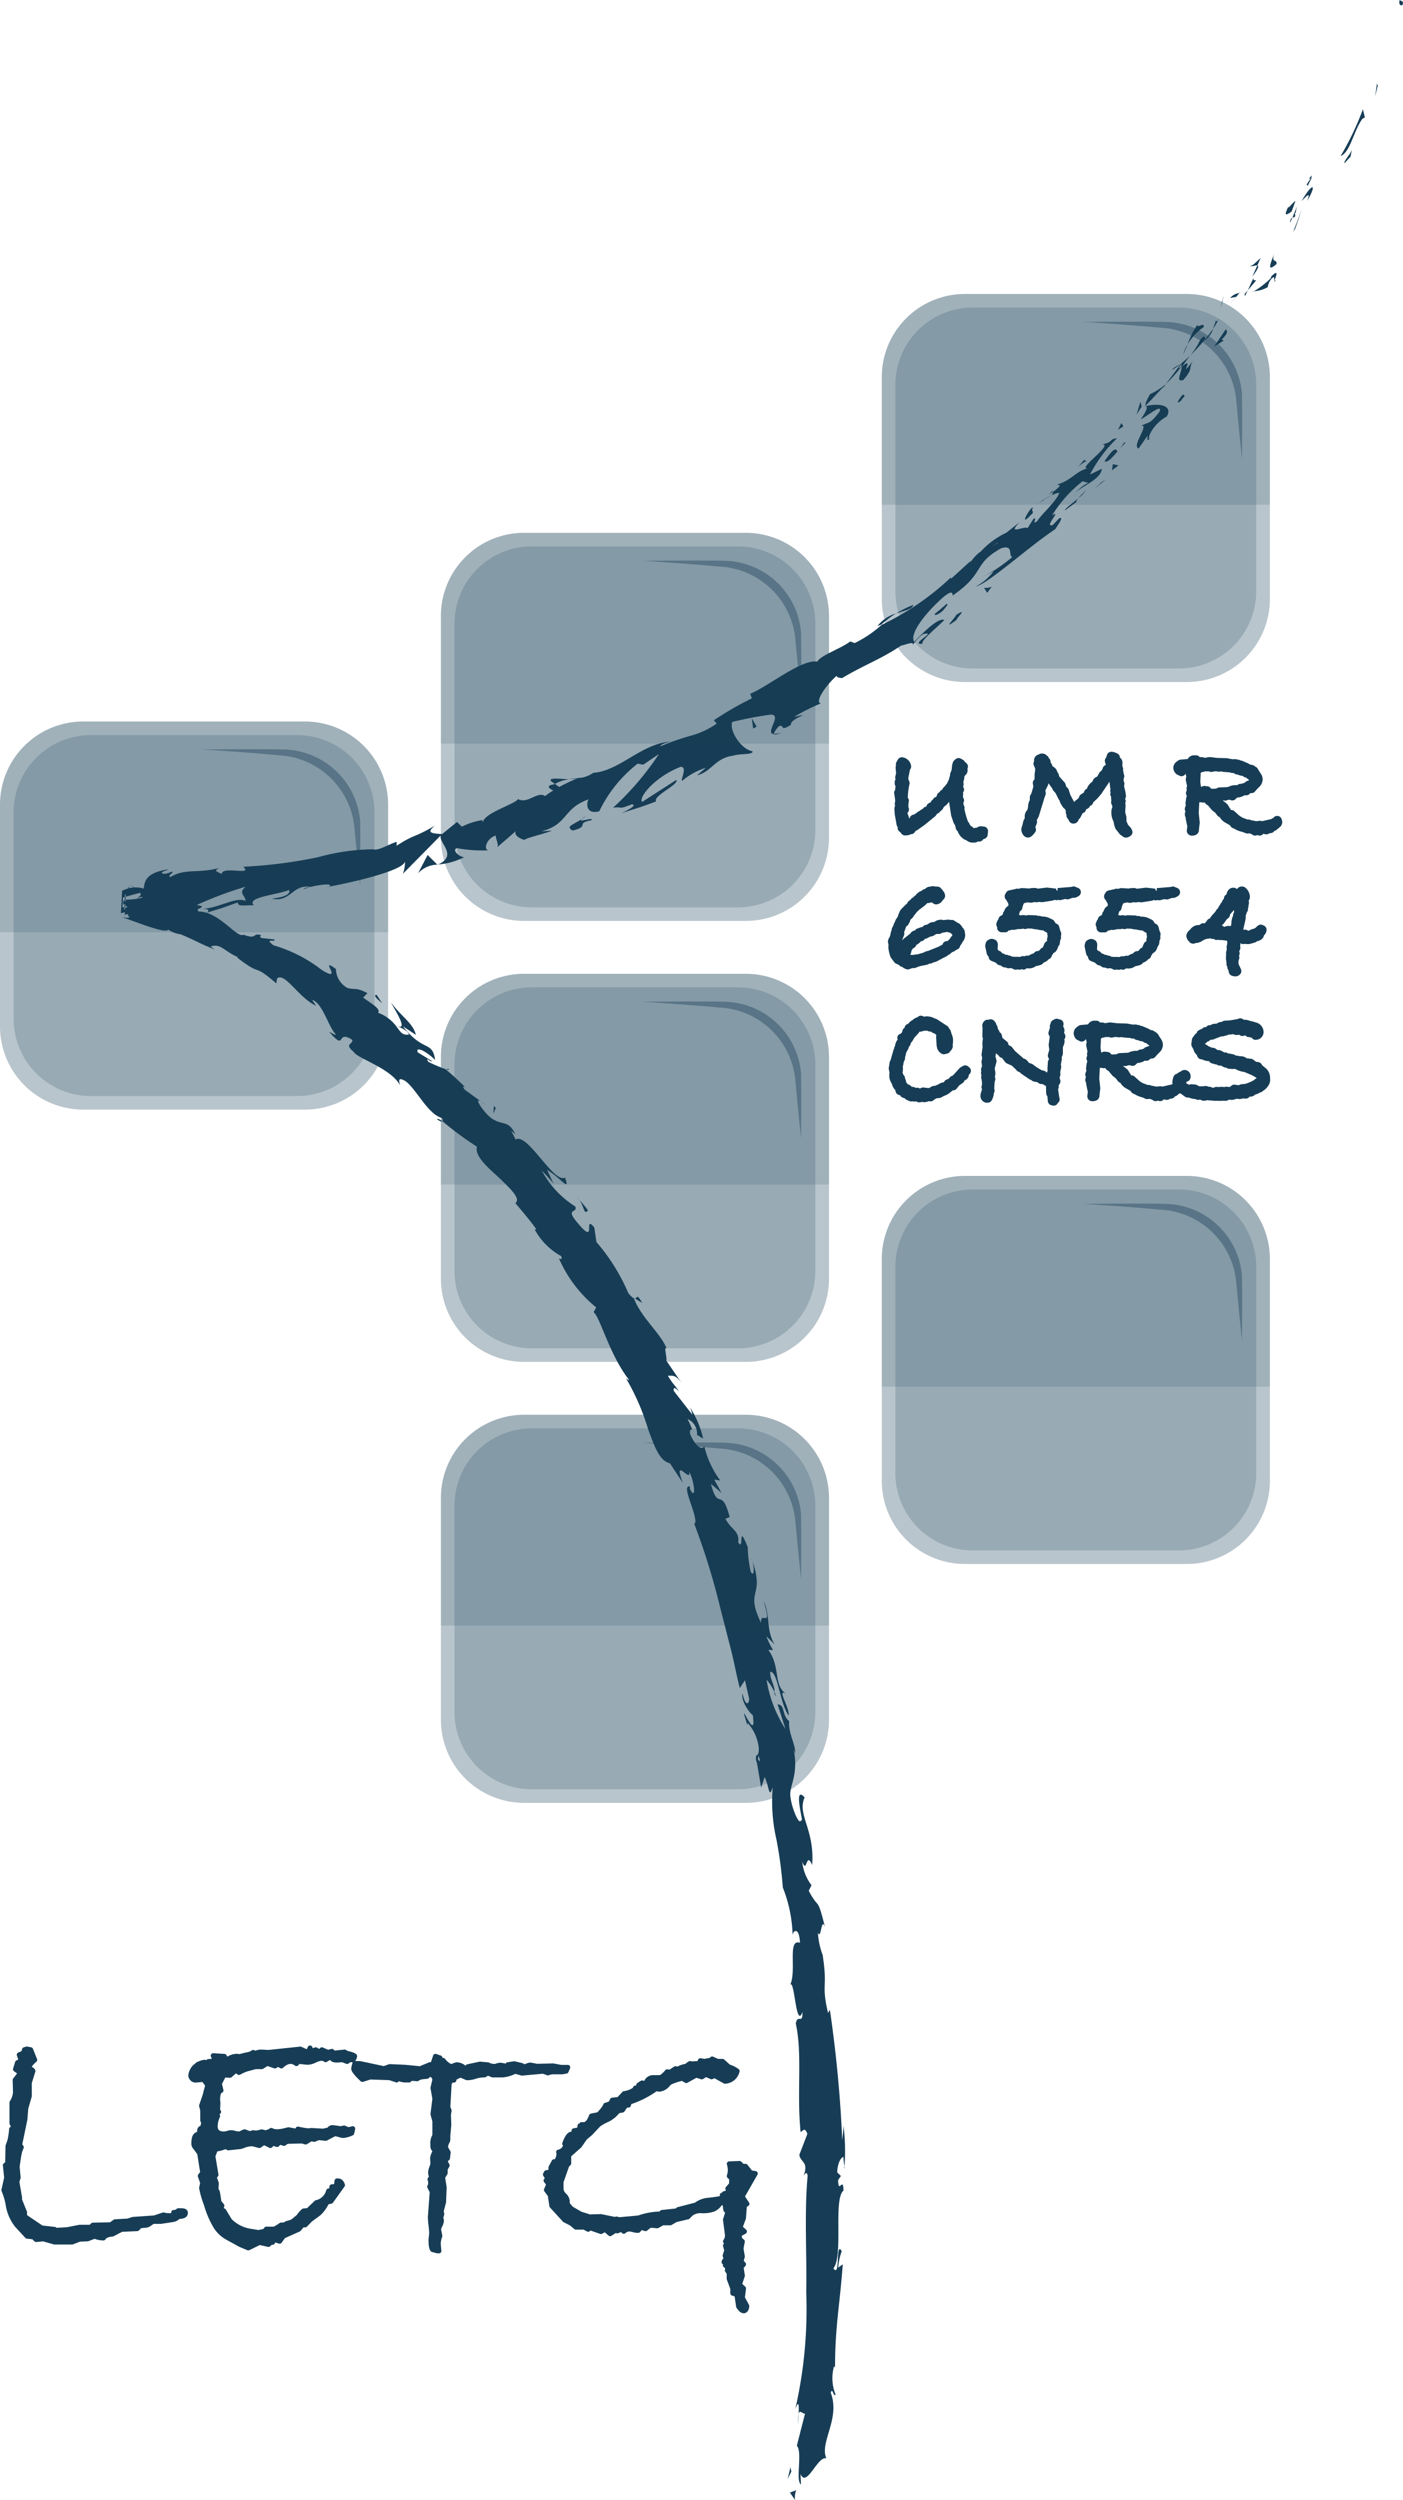 <svg xmlns="http://www.w3.org/2000/svg" width="76.372" height="136.063" viewBox="0 0 76.372 136.063">
  <g id="Groupe_898" data-name="Groupe 898" transform="translate(-5.468 -5.94)">
    <g id="Groupe_883" data-name="Groupe 883">
      <path id="Rectangle_799" data-name="Rectangle 799" d="M4.526,0H16.6a4.527,4.527,0,0,1,4.527,4.527V16.6A4.526,4.526,0,0,1,16.6,21.122H4.527A4.527,4.527,0,0,1,0,16.595V4.526A4.526,4.526,0,0,1,4.526,0Z" transform="translate(5.468 45.209)" fill="#173d56" opacity="0.3"/>
      <path id="Tracé_977" data-name="Tracé 977" d="M5.468,56.68V49.735A4.527,4.527,0,0,1,10,45.209H22.065a4.528,4.528,0,0,1,4.527,4.526V56.68Z" fill="#173d56" opacity="0.15"/>
      <path id="Rectangle_800" data-name="Rectangle 800" d="M4.209,0H15.435a4.208,4.208,0,0,1,4.208,4.208V15.433a4.21,4.21,0,0,1-4.21,4.21H4.208A4.208,4.208,0,0,1,0,15.435V4.209A4.209,4.209,0,0,1,4.209,0Z" transform="translate(6.208 45.949)" fill="#173d56" opacity="0.2" style="mix-blend-mode: overlay;isolation: isolate"/>
      <g id="Groupe_882" data-name="Groupe 882" opacity="0.4" style="mix-blend-mode: luminosity;isolation: isolate">
        <path id="Tracé_978" data-name="Tracé 978" d="M20.906,46.73c-1.262-.029-4.452,0-4.452,0s2.664.167,4.136.313a4.365,4.365,0,0,1,4.168,3.9c.085.968.315,3.236.315,3.236s.022-2.422,0-3.552A4.266,4.266,0,0,0,20.906,46.73Z" fill="#173d56"/>
      </g>
    </g>
    <g id="Groupe_895" data-name="Groupe 895">
      <path id="Tracé_991" data-name="Tracé 991" d="M81.814,6.2c.1-.234-.136-.209-.16-.257C81.566,6.337,81.867,6.214,81.814,6.2Z" fill="#173d56"/>
      <path id="Tracé_992" data-name="Tracé 992" d="M80.466,10.6l-.044-.112-.1.71Z" fill="#173d56"/>
      <path id="Tracé_993" data-name="Tracé 993" d="M78.443,14.433c.516-.181.722-1.4,1.187-2.027l.133-.074-.105-.445A15.618,15.618,0,0,1,78.443,14.433Z" fill="#173d56"/>
      <path id="Tracé_994" data-name="Tracé 994" d="M76.58,16c.195-.046-.154.488.316-.432a.649.649,0,0,1-.079.064A4.137,4.137,0,0,1,76.58,16Z" fill="#173d56"/>
      <path id="Tracé_995" data-name="Tracé 995" d="M76.817,15.637c.221-.394-.253.193,0,0Z" fill="#173d56"/>
      <path id="Tracé_996" data-name="Tracé 996" d="M75.777,17.452l.208-.574c-.138.061-.435.5-.383.3C75.334,17.73,75.469,17.668,75.777,17.452Z" fill="#173d56"/>
      <path id="Tracé_997" data-name="Tracé 997" d="M75.689,18.073l.128-.288C75.757,17.811,75.7,17.873,75.689,18.073Z" fill="#173d56"/>
      <path id="Tracé_998" data-name="Tracé 998" d="M76.073,17.169l-.256.616c.1-.039.205.02.129-.275C76.01,17.614,75.99,17.447,76.073,17.169Z" fill="#173d56"/>
      <path id="Tracé_999" data-name="Tracé 999" d="M76.318,16.885c.246-.241.521-.583.31-.006C77.2,15.881,76.884,15.89,76.318,16.885Z" fill="#173d56"/>
      <path id="Tracé_1000" data-name="Tracé 1000" d="M78.663,14.814l.318-.34.083-.406C79.025,14.271,78.553,14.784,78.663,14.814Z" fill="#173d56"/>
      <path id="Tracé_1001" data-name="Tracé 1001" d="M73.516,20.405c.041.076.286-.04.394-.018l.185-.41C73.918,20.129,73.628,20.449,73.516,20.405Z" fill="#173d56"/>
      <path id="Tracé_1002" data-name="Tracé 1002" d="M73.91,20.387,73.633,21C73.991,20.533,74,20.406,73.91,20.387Z" fill="#173d56"/>
      <path id="Tracé_1003" data-name="Tracé 1003" d="M75.972,18.388l.185-.531c.087-.27.173-.539.173-.539l-.228.627c-.123.31-.245.62-.245.62Z" fill="#173d56"/>
      <path id="Tracé_1004" data-name="Tracé 1004" d="M72,22.411l.084-.405L71.9,22.7Z" fill="#173d56"/>
      <path id="Tracé_1005" data-name="Tracé 1005" d="M70.991,23.739c.06-.306-.439.131-.325-.152a4.452,4.452,0,0,0-.546,1.085A3.027,3.027,0,0,1,70.991,23.739Z" fill="#173d56"/>
      <path id="Tracé_1006" data-name="Tracé 1006" d="M69.876,25.232a5.129,5.129,0,0,0,.244-.56A2.607,2.607,0,0,0,69.876,25.232Z" fill="#173d56"/>
      <path id="Tracé_1007" data-name="Tracé 1007" d="M72.931,21.887a.776.776,0,0,0-.5.275l.334-.071Z" fill="#173d56"/>
      <path id="Tracé_1008" data-name="Tracé 1008" d="M72.78,22.088l-.011,0-.354.438Z" fill="#173d56"/>
      <path id="Tracé_1009" data-name="Tracé 1009" d="M72.972,21.835a.58.58,0,0,0-.041.052C72.964,21.88,72.977,21.874,72.972,21.835Z" fill="#173d56"/>
      <path id="Tracé_1010" data-name="Tracé 1010" d="M74.834,19.723c-.127.386-.5,1.126.12.592C74.993,20,74.643,20.306,74.834,19.723Z" fill="#173d56"/>
      <path id="Tracé_1011" data-name="Tracé 1011" d="M73.39,21.745l.455-.542c-.055-.024-.2.03-.134-.164Z" fill="#173d56"/>
      <path id="Tracé_1012" data-name="Tracé 1012" d="M73.236,22.06l.153-.316-.174.2Z" fill="#173d56"/>
      <path id="Tracé_1013" data-name="Tracé 1013" d="M70.8,24.441a3.806,3.806,0,0,1-.553.855,11.358,11.358,0,0,0,.827-.892C71.055,24.317,71.069,24.106,70.8,24.441Z" fill="#173d56"/>
      <path id="Tracé_1014" data-name="Tracé 1014" d="M71.795,23.323c-.012.02-.022.044-.031.062C71.8,23.364,71.828,23.341,71.795,23.323Z" fill="#173d56"/>
      <path id="Tracé_1015" data-name="Tracé 1015" d="M67.785,28.054l.071-.016L67.838,28Z" fill="#173d56"/>
      <path id="Tracé_1016" data-name="Tracé 1016" d="M71.148,24.377a1.158,1.158,0,0,0,.358-.554c-.128.188-.269.382-.432.581C71.081,24.443,71.094,24.461,71.148,24.377Z" fill="#173d56"/>
      <path id="Tracé_1017" data-name="Tracé 1017" d="M69.276,26.074c.14-.087.287-.194.441-.311C69.561,25.833,69.27,26,69.276,26.074Z" fill="#173d56"/>
      <path id="Tracé_1018" data-name="Tracé 1018" d="M71.653,23.427l.02-.042C71.576,23.435,71.6,23.44,71.653,23.427Z" fill="#173d56"/>
      <path id="Tracé_1019" data-name="Tracé 1019" d="M71.653,23.427a2.84,2.84,0,0,0-.147.4,3.13,3.13,0,0,0,.258-.438A.424.424,0,0,1,71.653,23.427Z" fill="#173d56"/>
      <path id="Tracé_1020" data-name="Tracé 1020" d="M68.029,29.848c-.108-.184.314-.9.958-1.247.339-.62-.444-.725-1.131-.563.05.077.112.132-.286.718.251-.1,1.268-.939,1-.386-.569.742-.583.5-.973.75.451-.1-.554,1.11-.148,1.229l.476-.684C67.974,29.693,67.833,29.974,68.029,29.848Z" fill="#173d56"/>
      <path id="Tracé_1021" data-name="Tracé 1021" d="M68.765,27.073l.17-.23a3.8,3.8,0,0,1-.863.55c-.243.425-.265.537-.234.61,0,0,.253-.245.488-.507l.481-.516Z" fill="#173d56"/>
      <path id="Tracé_1022" data-name="Tracé 1022" d="M69.791,25.883c.02.313-.369.891.092.736.552-.645.261-.561.51-1.012-.846,1.068.167-.371-.576.285.153-.222.292-.415.43-.6a5.6,5.6,0,0,1-.53.467l.031-.013,0,0v0c.06-.026.085-.027.029.011,0,0-.011.017-.013.023a.231.231,0,0,1,.021.1c-.3.263-.085.009-.021-.1-.007-.01-.007-.025-.016-.034l0,0-.813,1.093A9.488,9.488,0,0,0,69.791,25.883Z" fill="#173d56"/>
      <path id="Tracé_1023" data-name="Tracé 1023" d="M74.917,21.189c-.042.022-.054.012-.067.005C74.819,21.282,74.814,21.32,74.917,21.189Z" fill="#173d56"/>
      <path id="Tracé_1024" data-name="Tracé 1024" d="M74.477,21.569a.872.872,0,0,1,.218-.469c.219-.19.086.063.155.094.065-.194.268-.649-.177-.214l-.032.1c-.385.4-1.024.813-.991.716A1.785,1.785,0,0,0,74.477,21.569Z" fill="#173d56"/>
      <path id="Tracé_1025" data-name="Tracé 1025" d="M72.2,23.852l-.639.949.52-.325-.109-.051C72.42,23.954,72.216,23.97,72.2,23.852Z" fill="#173d56"/>
      <path id="Tracé_1026" data-name="Tracé 1026" d="M67.615,28.071l-.068-.268-.211.7Z" fill="#173d56"/>
      <path id="Tracé_1027" data-name="Tracé 1027" d="M66.618,29.147l-.109-.182-.181.365Z" fill="#173d56"/>
      <path id="Tracé_1028" data-name="Tracé 1028" d="M31.638,65.88l.284.205A2.359,2.359,0,0,0,31.638,65.88Z" fill="#173d56"/>
      <path id="Tracé_1029" data-name="Tracé 1029" d="M29.872,64.107l-.114.033C29.883,64.178,29.944,64.18,29.872,64.107Z" fill="#173d56"/>
      <path id="Tracé_1030" data-name="Tracé 1030" d="M36.447,48.347c-.521-.01-1.122-.1-.991.1l.214.159A2.351,2.351,0,0,1,36.447,48.347Z" fill="#173d56"/>
      <path id="Tracé_1031" data-name="Tracé 1031" d="M12.452,55.064l.149.05.308-.254Z" fill="#173d56"/>
      <path id="Tracé_1032" data-name="Tracé 1032" d="M12.487,54.107c.016,0,.634.321.634.321A3.177,3.177,0,0,0,12.487,54.107Z" fill="#173d56"/>
      <path id="Tracé_1033" data-name="Tracé 1033" d="M40.034,76.616l.394.238C40.12,76.3,40.155,76.6,40.034,76.616Z" fill="#173d56"/>
      <path id="Tracé_1034" data-name="Tracé 1034" d="M55.175,38.863a6,6,0,0,0-.94.471C54.722,39.161,55.169,39.092,55.175,38.863Z" fill="#173d56"/>
      <path id="Tracé_1035" data-name="Tracé 1035" d="M29.262,66.864c.17.115.263.145.3.106C29.385,66.85,29.27,66.794,29.262,66.864Z" fill="#173d56"/>
      <path id="Tracé_1036" data-name="Tracé 1036" d="M53.236,40.009c.074-.022.14-.053.213-.08a5.92,5.92,0,0,1,.786-.6A1.972,1.972,0,0,0,53.236,40.009Z" fill="#173d56"/>
      <path id="Tracé_1037" data-name="Tracé 1037" d="M51.428,123.84c-.01.036-.014.079-.026.111C51.433,123.962,51.435,123.912,51.428,123.84Z" fill="#173d56"/>
      <path id="Tracé_1038" data-name="Tracé 1038" d="M48.915,137.9c-.007-.138.007-.363.017-.578A2.45,2.45,0,0,0,48.915,137.9Z" fill="#173d56"/>
      <path id="Tracé_1039" data-name="Tracé 1039" d="M62.266,33.129c.222-.216.02-.051,0,0Z" fill="#173d56"/>
      <path id="Tracé_1040" data-name="Tracé 1040" d="M64,32.784c-.033.063-.052.122-.02.164A.21.21,0,0,1,64,32.784Z" fill="#173d56"/>
      <path id="Tracé_1041" data-name="Tracé 1041" d="M51.307,42.833l-.026.013C51.385,42.834,51.367,42.836,51.307,42.833Z" fill="#173d56"/>
      <path id="Tracé_1042" data-name="Tracé 1042" d="M62.683,32.9a3.551,3.551,0,0,0-.342.214A3.407,3.407,0,0,0,62.683,32.9Z" fill="#173d56"/>
      <path id="Tracé_1043" data-name="Tracé 1043" d="M62.566,32.858l.218-.163C62.788,32.641,62.747,32.645,62.566,32.858Z" fill="#173d56"/>
      <path id="Tracé_1044" data-name="Tracé 1044" d="M61.948,33.425a4.37,4.37,0,0,1,.393-.315c-.055.028-.082.035-.075.019Z" fill="#173d56"/>
      <path id="Tracé_1045" data-name="Tracé 1045" d="M47.616,98.031c0,.024,0,.045-.005.074C47.779,98.395,47.731,98.259,47.616,98.031Z" fill="#173d56"/>
      <path id="Tracé_1046" data-name="Tracé 1046" d="M29.291,53.014l.032-.02L29.275,53Z" fill="#173d56"/>
      <path id="Tracé_1047" data-name="Tracé 1047" d="M28.223,53.474A1.453,1.453,0,0,1,29.275,53l-.53-.529Z" fill="#173d56"/>
      <path id="Tracé_1048" data-name="Tracé 1048" d="M35.6,70.371l-.352-.769c.876.57,1.237,1.209.98.429-.624.34-2.047-2.472-2.695-2.07l-.246-.5c.1.12.146.112.241.23-.451-1.005-.886-.255-1.724-1.306-.289-.369-.447-.675-.161-.5l-.861-.624c-.2-.225-.065-.259.139-.034l-.581-.548c-.287-.278-.6-.529-.6-.528l.024-.006a9.04,9.04,0,0,1-.975-.41c-.23-.349.2.08.184-.053l-.765-.466c-.144-.38.512-.021.947.412-.154-1.071-.632-.391-1.754-1.829l.707.465c-.163-.648-.762-.962-1.354-1.76.107.246,1.085,1.7.229,1.221a2.161,2.161,0,0,0-.933-.666c.151-.2-.3-.456-.814-.824l.232-.24c-.613-.334-.663-.171-1.08-.281a1.2,1.2,0,0,1-.634-1.036c-.995-.732.477.816-.765.057a7.793,7.793,0,0,0-2.633-1.346c-.568-.443.207-.116.028-.323l-.68-.073c-.133-.081-.051-.127-.009-.151-.516-.166-.189.262-.975-.031-.349.22-1.3-1.245-2.436-1.262-.2-.183.193-.141.17-.288a9.311,9.311,0,0,0-2.437-.321l-.44-.258-.45-.249c.567.4-.152.436-.909.486l-.014.263.254-.113a1.6,1.6,0,0,1-.277-.11l-.01.181c.141.089.231.163.3.211l-.34-.035.03-.533.9-.245c.158.035.042.165-.148.327.08-.039.158-.076.221-.108.465.067.253.286-.051.509l-.478-.147a2.574,2.574,0,0,0-.374.355c.016-.294.031-.567.046-.841.14-.078.229-.165.217-.269a.948.948,0,0,1-.161,0c-.022.406-.044.808-.076,1.373a1.916,1.916,0,0,1,.277-.082c-.076.064-.123.119-.083.148s.173-.06.371-.17l.329.331.054-.154,1.693.025A20.177,20.177,0,0,1,18.84,54.2c-.419.345-.03.453,0,.773-.564-.247-1.43.4-2.423.437.515-.028.424.138.3.207l.852-.263.845-.3c0,.267.4.132.872.161-.426-.452,1.237-.56,1.915-.837.074.164-.064.368-.933.473,1.022.223,1.119-.807,2.11-.639-.209.039-.327.032-.394.134.466-.216,1.672-.382,1.425-.165l-.208.049c1.4-.249,4.224-.9,4.314-1.406a1.987,1.987,0,0,1-.114.672l2.058-2.086c-.116.421.946,1.067-.134,1.58a3.807,3.807,0,0,0,1.415-.4c-.237.009-.7-.376-.407-.491a7.4,7.4,0,0,0,1.764.118c-.351.027-.155-.658.367-.806-.056.111.213.545.04.666l1.12-.97c-.289.2.092.488.434.552-.17-.065,1.123-.35,1.451-.516l-.593.049c1.495-.378,1.171-1.251,2.594-1.748-.128.176-.172.853.579.65a7.252,7.252,0,0,1,2.092-2.592l.3.057.858-.581A15.587,15.587,0,0,1,38.84,49.9c.587-.076.222.131,1.025-.186.344.042-.352.391-.589.489l.962-.306c.481-.159.95-.343.95-.343-.212-.287,1.28-.93,1.094-1.166l-1.864,1.2c-.208-.288.782-1.411,2.1-1.912.384-.016,0,.674.073.768a3.76,3.76,0,0,1,1.3-.716l-.478.408c.789-.185.983-.952,1.979-1.068.3-.124,1.079-.027,1.04-.237-.662-.12-1.288-1.181-1.1-1.6a19.868,19.868,0,0,1,2.109-.4c.621.025-.368,1.034.159,1.059-.024-.09.183-.338.274-.431.339-.093.012.33.648-.068-.057-.371,1.347-.7.168-.432a10.914,10.914,0,0,1,1.459-.735c-.355-.078.305-1.022.861-1.5.009.1.207.115.3.121,1.275-.759,2.066-1,3.219-1.774.153,0,.767-.289.615,0a2.145,2.145,0,0,1,.568-.613c.86-.213-.768.576-.037.524-.069-.2.764-.857,1.2-1.3-.338-.154-1.2.738-1.641,1.189-.245-.368.388-1.327,1.445-2.31.852-.768.563-.068.686-.236,1.765-1.233,1.031-1.664,2.593-2.541.722-.226.372.412.618.47a8.741,8.741,0,0,1-1.727,1.146l.706-.361a3.048,3.048,0,0,1-.964.819c.65-.133,2.913-2.195,4.32-3.117.161-.267.482-.679.226-.6l-.369.377c-.508.15.538-.89-.03-.527a7.027,7.027,0,0,1,1.66-1.858l.35.1c-.078-.052-.592.312-.741.56.223-.361,1.395-.731,1.44-1.34l-.65.32a7.6,7.6,0,0,1,1.478-1.979c-.5.063-.115.168-.816.337.7-.046-1.613,1.521-.663,1.273-.75.129-.909.638-1.779.909.09.06.354-.045-.226.4a.684.684,0,0,1-.058.174l-.043.027.039-.018c-.013.033-.013.038.014-.007a.972.972,0,0,1,.385-.127c-.111.418-.99,1.186-1.2,1.541-.359.251.058-.212-.193-.139l-.331.518c-.2-.14-1.142.429-.437-.318l-.718.569a4.521,4.521,0,0,0-1.4,1.03c-.37.225-.718.856-.526.489l-1.067.972-.045-.039a14.558,14.558,0,0,1-3.75,2.562,6.246,6.246,0,0,1-1.469.992l-.239-.089c-.486.378-1.671.784-1.789,1.1-.85-.156-2.653,1.334-3.654,1.748l.083.251a17.793,17.793,0,0,0-2.064,1.191l.152.184a4.439,4.439,0,0,1-1.34.638,14.4,14.4,0,0,0-1.735.6c.043-.115.346-.22.576-.26C40.387,46.4,39.2,47.906,37.764,48a1.615,1.615,0,0,1-.775.287.271.271,0,0,0,.074-.042c-.033.013-.081.03-.13.047l-.486.051a2.153,2.153,0,0,0,.416-.024,8.868,8.868,0,0,0-.956.456L35.67,48.6c-.029.015-.054.025-.083.039-.388.046-.251.215,0,.324a3.6,3.6,0,0,0-.444.305c-.425-.286-.936.443-1.475.165-.186.279-1.822.751-1.9,1.237-.028-.051-.147-.041.055-.11a3.707,3.707,0,0,0-1.213.373l-.266-.256-.809.658c-.612-.034-.87-.082-.379-.465-1.246.723-1.051.428-2.1,1.1l.005-.213c-.406.113-1.01.514-1.294.406a11.707,11.707,0,0,0-2.978.428,25.56,25.56,0,0,1-4.079.522c.558.516-1.153-.078-1.176.4-.161-.118-.5-.141-.137-.329-1.2.305-1.87.005-2.669.5-.157-.124.237-.239.1-.308-.1.042-.375.172-.513.1s.165-.141.35-.227c-1.245.179-1.324.631-1.371,1.052a1.578,1.578,0,0,0-1.178.123l-.067,1.22.245-.068c.182.189.468.407-.245.274.383.073,2.427.963,2.575.685a1.534,1.534,0,0,0,.679.254c.9.38.959.47,1.855.829l-.22-.159c.52-.208.762.275,1.484.575l-.039.026c1.436,1.107.763.23,2.124,1.4l.045-.264c.416-.365,1.189,1.068,2.13,1.487l-.228-.324c.575.164.891,1.468,1.281,1.863.069.109-.2-.054-.35-.126.974,1.119.34-.151,1.259.439.054.259-.477.2.086.661.175.35,2.021.875,2.524,1.826-.072-.249-.146-.5.3-.232.62.487,1.2,1.786,1.976,2,.043.1.044.148.024.176a17.844,17.844,0,0,0,1.877,1.383c-.136.5.562,1.108,1.2,1.688.619.6,1.206,1.143.89,1.381,0,0,.294.352.587.705s.56.725.56.725l-.093.009A3.615,3.615,0,0,0,36.008,74.3c.113.254-.064.131-.111.137a7.085,7.085,0,0,0,2.024,2.66l-.14.261c.35.252.874,2.352,1.935,3.688-.034,0-.094-.01-.185-.114a12.677,12.677,0,0,1,1.221,2.806c.346.921.606,1.71,1.184,1.843l.7,1.068c-.563-1.529.468.07.353-.608.3.575.383,1.638.032.929l0-.131c-.285-.042-.12.436.052.943s.346,1.048.184,1.086a37.629,37.629,0,0,1,1.4,4.51c.192.75.383,1.5.573,2.233s.325,1.483.506,2.205l.285-.426.229,1.019c-.02.289-.2.427-.363-.3-.114.431.475,1.17.559,1.173.2,1.45-.566-.453-.467-.014l.173.581.01-.143a2.456,2.456,0,0,1,.606,1.329c.035.573-.172.335-.144.557-.026,0-.024.079.056.337l.221,1.3.191-.574c.257.545.224,1.221.438.559a9.319,9.319,0,0,0,.209,2.872,22.861,22.861,0,0,1,.341,2.582,7.584,7.584,0,0,1,.534,2.581c.038-.254.357-.443.4.426-.721-.236-.139,1.609-.565,2.353.267-.652.329,2.433.7,1.419.016.723-.254.065-.362.623.368,1.695.046,3.784.26,5.893.092.028.216-.332.369.119l-.436,1.135c.052.416.532.372.228,1.144.076-.109.188-.273.222.007-.185,2.085-.035,4.207-.075,6.335a24.265,24.265,0,0,1-.6,6.364c.21-.563.2-.18.186.259.058-.282.223.019.349-.029l-.447,1.754c.323.343-.09,1.9.226,2.11l-.025-.565c.342.769.919-1,1.407-.858-.388-.863.782-2.169.235-3.58.119-.295.143.27.268.114a2.394,2.394,0,0,1-.081-1.559l.051.092c0-2.21.229-3.147.422-5.63l-.249.18a3.241,3.241,0,0,1,.191-.893c-.359-.613-.054,1.5-.453.935.555-.705-.018-3.748.547-4.233-.011-.82-.279.246-.29-.574l.149-.22-.2-.2c.024-.536.21-.813.34-.837a3.277,3.277,0,0,0,.057.509,11.282,11.282,0,0,0-.052-2.207s-.007.2-.03.395l-.04.4a69.359,69.359,0,0,0-.674-7.106l-.1.173c-.38-1.621-.007-1.325-.289-3.12l.033.064a4.257,4.257,0,0,1-.295-1.318c.182.441.174-.887.384-.307-.44-1.751-.3-.859-.882-1.97l.15-.3a2.561,2.561,0,0,1-.507-1.277c.271.708.205-.615.542.175.146-1.952-.83-2.722-.41-3.682-.69-.76.026,1.668-.18,1.208-.093.429-.529-.639-.591-1.23-.1-.593.471-1.136.166-2.638.027.149.068.151.094.3.014-.588-.375-1.064-.333-1.793-.409-.311-.2-.893-.628-.908l.428,1.339a6.869,6.869,0,0,1-1.027-2.678,2.768,2.768,0,0,1,.427.673c.026-.4-.254-.694-.228-1.11.423.009.494,1.632,1,2.388.069-.439-.675-1.5-.142-1.187-.695-.463-.294-1.486-.96-2.385l.254,0A4.427,4.427,0,0,1,47.186,95l.458.441c-.491-.737-.235-1.623-.609-2.358.5,1.621-.174.448-.14,1.183-.919-1.9.281-1.334-.53-3.54.147.287.21,1.186-.037.744a7.111,7.111,0,0,1-.158-1.326c-.572-1.445-.159.307-.524-.266.1-.6-.372-.676-.691-1.278l.233-.092c-.457-1.713-.62-.263-1.022-1.807l.291.246c.149.123.282.251.282.251s-.088-.187-.192-.368-.2-.365-.2-.365l.33.053a5.05,5.05,0,0,1-.874-1.881c-.081.257-.46.07-.769-.645-.075-.549.342.176-.138-.82a.86.86,0,0,1,.512.871c.093.012.238.167.332.18a5.244,5.244,0,0,0-.721-1.7,1.852,1.852,0,0,1,.138.415l-1.016-1.3c-.026-.269.129-.121.283.027-.167-.283-.368-.435-.6-.855.234.021.409-.1.792.469l-.874-1.283c.044-.137-.152-.811.009-.671-.313-.81-1.364-1.65-1.777-2.715a1.264,1.264,0,0,1-.308-.3,10.61,10.61,0,0,0-1.733-2.773l-.116-.792c-.639-.762.184,1.051-.879-.213-.767-.88,0-.532-.155-.929a5.205,5.205,0,0,1-1.825-1.957A7.58,7.58,0,0,1,35.6,70.371Zm-8.6-8.632c.215.11.684.285.723.509C27.324,62.3,27.253,62.06,26.993,61.739ZM14.252,55.327a1.118,1.118,0,0,1-.742.037A2.271,2.271,0,0,1,14.252,55.327ZM59.78,35.476l-.01.024C59.315,35.745,59.479,35.661,59.78,35.476Zm.889-.581c.06-.1.032-.117-.025-.115-.017.1-.2.248-.419.405C60.324,35.189,60.46,35.136,60.669,34.9Zm-13.942,66.8.024-.215C46.911,101.92,46.822,101.8,46.727,101.692Z" fill="#173d56"/>
      <path id="Tracé_1049" data-name="Tracé 1049" d="M12.408,54.2a.215.215,0,0,1,.082.158C12.587,54.342,12.619,54.3,12.408,54.2Z" fill="#173d56"/>
      <path id="Tracé_1050" data-name="Tracé 1050" d="M39.963,76.572l.014.034a.109.109,0,0,0,.057.01Z" fill="#173d56"/>
      <path id="Tracé_1051" data-name="Tracé 1051" d="M48.033,45.789a1.1,1.1,0,0,1-.438.088C47.613,45.936,47.727,45.94,48.033,45.789Z" fill="#173d56"/>
      <path id="Tracé_1052" data-name="Tracé 1052" d="M64.561,30.879l-.44.512a1.667,1.667,0,0,1,.494-.36C64.563,31,64.414,31.026,64.561,30.879Z" fill="#173d56"/>
      <path id="Tracé_1053" data-name="Tracé 1053" d="M69.778,27.725c.043-.1.138-.161.181-.255l-.105-.057C69.577,27.736,69.446,28.023,69.778,27.725Z" fill="#173d56"/>
      <path id="Tracé_1054" data-name="Tracé 1054" d="M65.589,31.042c.185.114.444-.234.761-.591l-.062.058C66.184,30.2,65.887,30.622,65.589,31.042Z" fill="#173d56"/>
      <path id="Tracé_1055" data-name="Tracé 1055" d="M66.424,30.369a3.991,3.991,0,0,1,.3-.318C66.683,29.926,66.589,30.164,66.424,30.369Z" fill="#173d56"/>
      <path id="Tracé_1056" data-name="Tracé 1056" d="M61.611,33.938c.2-.108-.068-.3.082-.317C61.716,33.26,60.772,34.842,61.611,33.938Z" fill="#173d56"/>
      <path id="Tracé_1057" data-name="Tracé 1057" d="M66.351,31.27l-.306-.067L66,31.539Z" fill="#173d56"/>
      <path id="Tracé_1058" data-name="Tracé 1058" d="M63.447,33.711l.623-.455c-.038-.024.017-.107.1-.2C63.805,33.362,63.383,33.665,63.447,33.711Z" fill="#173d56"/>
      <path id="Tracé_1059" data-name="Tracé 1059" d="M64.165,33.055a1.968,1.968,0,0,0,.427-.443C64.5,32.709,64.289,32.9,64.165,33.055Z" fill="#173d56"/>
      <path id="Tracé_1060" data-name="Tracé 1060" d="M65.646,32.053l-.2.118-.4.362Z" fill="#173d56"/>
      <path id="Tracé_1061" data-name="Tracé 1061" d="M56.991,38.81l-.316.277-.325.265c-.02.12.2.037.438-.166C56.913,39.019,57.144,38.8,56.991,38.81Z" fill="#173d56"/>
      <path id="Tracé_1062" data-name="Tracé 1062" d="M59.451,37.869a.81.81,0,0,1-.418.064l.174.272Z" fill="#173d56"/>
      <path id="Tracé_1063" data-name="Tracé 1063" d="M57.519,39.4c-.009.127-.845.927.014.283C57.551,39.555,58.185,38.991,57.519,39.4Z" fill="#173d56"/>
      <path id="Tracé_1064" data-name="Tracé 1064" d="M46.466,45.59l.19-.1-.265-.457Z" fill="#173d56"/>
      <path id="Tracé_1065" data-name="Tracé 1065" d="M36.636,51.144c.988-.235.115-.39,1.021-.561.178-.2-.739.14-.55-.046C36.584,50.873,36.26,50.916,36.636,51.144Z" fill="#173d56"/>
      <path id="Tracé_1066" data-name="Tracé 1066" d="M37.107,50.537c.084-.054.173-.115.262-.185A1.54,1.54,0,0,0,37.107,50.537Z" fill="#173d56"/>
      <path id="Tracé_1067" data-name="Tracé 1067" d="M48.494,140.224l-.148.633.2-.4Z" fill="#173d56"/>
      <path id="Tracé_1068" data-name="Tracé 1068" d="M48.81,141.473l-.343.129.28.4A1.042,1.042,0,0,1,48.81,141.473Z" fill="#173d56"/>
      <path id="Tracé_1069" data-name="Tracé 1069" d="M25.968,60.08l-.089.034c.03.132.151.23.39.425Z" fill="#173d56"/>
      <path id="Tracé_1070" data-name="Tracé 1070" d="M32.454,66.244l-.1-.116-.03.419Z" fill="#173d56"/>
      <path id="Tracé_1071" data-name="Tracé 1071" d="M37.474,71.819c-.167-.258-.43-.511-.6-.771C37.309,71.562,37.214,72.106,37.474,71.819Z" fill="#173d56"/>
    </g>
    <g id="Groupe_896" data-name="Groupe 896">
      <path id="Tracé_1072" data-name="Tracé 1072" d="M15.344,126.125h-.169a.131.131,0,0,0-.1.042.207.207,0,0,1-.155.054.134.134,0,0,0-.133.133l.009.028a.172.172,0,0,1-.081.012,1.268,1.268,0,0,1-.316-.034.136.136,0,0,0-.075,0l-.475.158-1.166.08-.281.091-.678.038a.13.13,0,0,0-.069.024l-.2.139-.933.02a.127.127,0,0,0-.09.038l-.081.078-.023,0-.544,0-.679.133-.558.031a.135.135,0,0,0-.09-.049l-.682-.075-.834-.565v-.15a.138.138,0,0,0-.01-.049l-.269-.672.008-.035a.135.135,0,0,0,0-.053l-.146-.852.061-.189a.119.119,0,0,0,.006-.053l-.052-.573c0-.014.006-.081.056-.4a2.935,2.935,0,0,1,.086-.439l.071-.182a.131.131,0,0,0-.013-.123l-.058-.087.277-1.334.049-.609.187-.642a.144.144,0,0,0,.005-.037v-.71l.191-.615a.133.133,0,0,0,0-.079.288.288,0,0,0-.19-.178c.005-.024.038-.108.248-.287a.133.133,0,0,0,.036-.151l-.223-.556a.133.133,0,0,0-.1-.081l-.2-.038a.161.161,0,0,0-.062,0l-.135.039a.129.129,0,0,0-.091.091l-.036.12-.173.072a.134.134,0,0,0-.076.166l.073.213-.11.061a.133.133,0,0,0-.062.077l-.107.356a.132.132,0,0,0,.049.146l.166.121-.212.275a.135.135,0,0,0-.027.085l.018.677A1.1,1.1,0,0,1,6,120.31a.13.13,0,0,0-.017.064V121.5a.132.132,0,0,0,.015.062l.062.119-.039.028a.136.136,0,0,0-.056.094,3.937,3.937,0,0,1-.09.614l-.1.278a.12.12,0,0,0-.008.042l-.017.886-.074.058a.131.131,0,0,0-.051.119l.069.66-.147.651a.134.134,0,0,0,.006.079,3.809,3.809,0,0,1,.216.7,2.548,2.548,0,0,0,.525,1.249l.554.6a.138.138,0,0,0,.084.042l.3.033.109.111a.129.129,0,0,0,.108.039l.36-.036.582.166a.118.118,0,0,0,.037.005h.965a.132.132,0,0,0,.048-.009l.382-.146.416-.018a.115.115,0,0,0,.041-.008l.337-.128a1.432,1.432,0,0,0,.482.088.135.135,0,0,0,.115-.065c.047-.079.181-.13.388-.148a.116.116,0,0,0,.051-.015l.465-.244.827-.036a.134.134,0,0,0,.089-.04l.118-.12.255-.024a.529.529,0,0,0,.279-.109l.145-.1h.4l.651-.1a.628.628,0,0,0,.3-.123l.064-.049c.391-.01.451-.213.451-.335C15.692,126.3,15.658,126.125,15.344,126.125Z" fill="#173d56"/>
      <path id="Tracé_1073" data-name="Tracé 1073" d="M35.276,118.9l.243-.064h.558l.232-.039a.132.132,0,0,0,.1-.079l.089-.21a.135.135,0,0,0-.012-.126.133.133,0,0,0-.111-.059l-.358,0-.43-.08-.883.021-.356-.069a.793.793,0,0,0-.267.072c-.081.03-.1.007-.109,0a.131.131,0,0,0-.066-.039l-.419-.1a.152.152,0,0,0-.052,0l-.368.058c-.047.007-.045.023-.062.067l-.283-.05a.9.9,0,0,0-.3.066h-.065a.639.639,0,0,1-.272-.072.143.143,0,0,0-.045-.012l-.421-.038a.106.106,0,0,0-.04,0l-.679.145a.132.132,0,0,0-.082.054l-.014.021a.735.735,0,0,0-.492-.185.133.133,0,0,0-.045.008l-.242.087A.909.909,0,0,1,29.7,118a.135.135,0,0,0-.14-.053l-.011-.04a.134.134,0,0,0-.085-.091l-.251-.086a.129.129,0,0,0-.1.007.139.139,0,0,0-.068.077l-.12.36h-.047a.126.126,0,0,0-.051.011l-.506.209-.777-.075-.858-.038a.157.157,0,0,0-.052.008l-.276.1-1.286-.274h-.267a.626.626,0,0,0,.1-.237.152.152,0,0,0,0-.06c-.027-.094-.117-.161-.531-.26l-.069-.046a.12.12,0,0,0-.087-.022l-.531.053-.063-.057a.129.129,0,0,0-.125-.03l-.168.046-.288-.125a.13.13,0,0,0-.145.024l-.058.054-.11-.069a.141.141,0,0,0-.115-.013.581.581,0,0,0-.116.044.122.122,0,0,1-.026-.054.133.133,0,0,0-.116-.094.128.128,0,0,0-.129.072l-.067.129-.286-.131a.138.138,0,0,0-.069-.011l-1.729.182-.367-.02a.91.91,0,0,0-.355.065.154.154,0,0,0-.034-.028.139.139,0,0,0-.134,0,.674.674,0,0,1-.331.119l-.358.09-.119-.017a1.033,1.033,0,0,0-.537.157L17.8,117.8a.137.137,0,0,0-.112-.075l-.607-.038a.147.147,0,0,0-.123.065.134.134,0,0,0,0,.139c.032.052.033.074.032.087s-.025.025-.134.025a.258.258,0,0,0-.172.065.225.225,0,0,0-.1-.025,1.364,1.364,0,0,0-.418.144.131.131,0,0,0-.067.06.125.125,0,0,1-.061.047.117.117,0,0,0-.048.037.931.931,0,0,0-.272.554.385.385,0,0,0,.118.28.38.38,0,0,0,.274.123l.375-.033.148.2c-.034.112-.076.269-.122.461l-.2.594a.13.13,0,0,0,0,.078l.057.215v.539a.144.144,0,0,0,.013.057l.036.075-.031.158a.291.291,0,0,0-.187.276v.053c-.022.013-.05.027-.085.045-.153.08-.227.262-.227.555a.431.431,0,0,0,.064.279c.023.029.108.142.255.34l.155.977-.1.129a.136.136,0,0,0-.019.126l.12.337-.057.271a5.121,5.121,0,0,0,.271.947,5.066,5.066,0,0,0,.534,1.239,1.891,1.891,0,0,0,.622.6l.763.421.439.182a.126.126,0,0,0,.051.01.134.134,0,0,0,.059-.013l.565-.278.444.1a.129.129,0,0,0,.122-.032l.091-.086.011,0a.127.127,0,0,0,.145-.062l.035-.061.193.064a.134.134,0,0,0,.15-.051l.176-.249.806-.359a.115.115,0,0,0,.045-.033l.175-.2.052.008a.126.126,0,0,0,.117-.037l.279-.285.45-.331a2.038,2.038,0,0,0,.449-.6l.171-.043a.13.13,0,0,0,.076-.051l.625-.874a.131.131,0,0,0,.019-.118c-.087-.282-.268-.324-.368-.324H23.81a.134.134,0,0,0-.132.118l-.023.19-.132.01a.133.133,0,0,0-.121.11l-.021.121a.13.13,0,0,0-.078.007.133.133,0,0,0-.078.093.742.742,0,0,1-.571.538.123.123,0,0,0-.052.03l-.421.4-.195.016a.136.136,0,0,0-.079.033,1.8,1.8,0,0,0-.288.327l-.233.194a.41.41,0,0,1-.16.083l-.2.059a.092.092,0,0,0-.065.046.41.41,0,0,1-.191.025.138.138,0,0,0-.076.023,2.422,2.422,0,0,1-.325.2c-.042,0-.123,0-.243,0h-.161a.133.133,0,0,0-.11.059l-.043.063c-.213.053-.28.06-.279.062l-.353-.059a1.878,1.878,0,0,1-1.1-.531l-.319-.528a.132.132,0,0,0-.114-.064l.03-.112a.132.132,0,0,0-.027-.119l-.135-.163c-.072-.529-.092-.561-.114-.6l-.038-.057.015-.313a.137.137,0,0,0-.008-.053l-.092-.249.056-.075a.134.134,0,0,0,.025-.1l-.164-.984.1-.271a2.137,2.137,0,0,0,.453-.125l.077.046a.133.133,0,0,0,.082.019l.693-.074.21-.074a1.153,1.153,0,0,1,.335-.071.29.29,0,0,1,.108.012l.3.078a.126.126,0,0,0,.11-.019l.186-.128.278.138a.13.13,0,0,0,.153-.025l.076-.076.154.051a.128.128,0,0,0,.137-.033l.078-.078.172.053a.136.136,0,0,0,.132-.033.221.221,0,0,1,.153-.076l.711-.018.177.051a.134.134,0,0,0,.107-.014l.248-.153.117.026a.118.118,0,0,0,.081-.007l.2-.084.369.036a.155.155,0,0,0,.075-.015l.439-.231a1.237,1.237,0,0,1,.207.043.9.9,0,0,0,.23.051,1.518,1.518,0,0,0,.525-.145.136.136,0,0,0,.079-.094l.053-.242a.136.136,0,0,0-.037-.124.13.13,0,0,0-.125-.034l-.2.048-.191-.08a.132.132,0,0,0-.081-.006l-.146.032-.414-.054a.334.334,0,0,0-.309.133l-.248.057-.626-.037-.184.018a4.248,4.248,0,0,1-.528-.092.136.136,0,0,0-.147.074l-.015.03-.348-.066a.114.114,0,0,0-.055,0l-.25.059a1.492,1.492,0,0,1-.291.043.544.544,0,0,1-.305-.051.124.124,0,0,0-.129,0,.621.621,0,0,1-.255.106l-.169-.041a.142.142,0,0,0-.068,0l-.254.061-.155-.017a.093.093,0,0,0-.055,0l-.144.045-.244-.089a.128.128,0,0,0-.1,0l-.249.112a.973.973,0,0,1-.229-.041.654.654,0,0,0-.394,0,.782.782,0,0,1-.19.041c-.308,0-.35-.143-.35-.3a1.258,1.258,0,0,1,.123-.485.133.133,0,0,0-.008-.124l-.014-.022.044-.041a.133.133,0,0,0,.019-.174l-.028-.04.015-.387-.016-.149c0-.293.059-.375.08-.38a.135.135,0,0,0,.1-.16l-.079-.325.18-.351.243.015a.144.144,0,0,0,.1-.033l.241-.209.083.062a.133.133,0,0,0,.143.009,2.113,2.113,0,0,1,.415-.185l.432-.115h.331a.127.127,0,0,0,.071-.02l.241-.149.36.124a.132.132,0,0,0,.117-.015l.093-.061.116.066a.135.135,0,0,0,.155-.017c.227-.206.434-.292.65-.12a.145.145,0,0,0,.133.015.149.149,0,0,0,.093-.1,2.036,2.036,0,0,1,.233.017,2.352,2.352,0,0,0,.267.021,1.141,1.141,0,0,0,.407-.116.861.861,0,0,1,.308-.1.278.278,0,0,1,.157.054.135.135,0,0,0,.149,0c.128-.086.171-.091.182-.09.07.116.231.132.374.132h0l.265-.018.224.086a.129.129,0,0,0,.126-.016l.1-.072h.123l0,.007a1.884,1.884,0,0,0-.075.35c0,.1.062.259.515.682a.132.132,0,0,0,.132.03l.4-.127,1.022.036.366.121a.13.13,0,0,0,.1-.01.134.134,0,0,0,.055-.053,1.124,1.124,0,0,0,.409.069h.153a.131.131,0,0,0,.121-.079l.082-.008.224.018a.111.111,0,0,0,.083-.021.475.475,0,0,1,.228-.085l.259-.028a.133.133,0,0,0,.091-.052c.033-.044.056-.044.064-.044.045,0,.083.047.112.14l-.1.427a.14.14,0,0,0,0,.054l.1.565-.1.806a.13.13,0,0,0,0,.052l.1.376v.731a.96.96,0,0,0-.107.566.419.419,0,0,0,.108.328,1.02,1.02,0,0,0-.126.372l.019.3a1.511,1.511,0,0,1-.057.175,1.029,1.029,0,0,0-.069.326.7.7,0,0,0,.046.21.219.219,0,0,0-.082.166.351.351,0,0,1-.018.356c0,.04.007.072.14.318l-.1,1.353a4.193,4.193,0,0,0,.037.465c.022.2.034.354.035.441l-.036.312c0,.362.033.7.259.7h0a.791.791,0,0,1,.08.026.8.8,0,0,0,.23.034.134.134,0,0,0,.1-.045.138.138,0,0,0,.032-.1,3.855,3.855,0,0,1-.034-.416,1.181,1.181,0,0,1,.081-.35.132.132,0,0,0,0-.068c-.04-.216-.055-.285-.065-.318a.632.632,0,0,1,.056-.154.81.81,0,0,0,.1-.311.527.527,0,0,0-.027-.155.074.074,0,0,1,0-.053.447.447,0,0,0,.044-.184.349.349,0,0,0-.029-.127l.128-.492.033-.832-.082-.509.117-.189a.127.127,0,0,0,.02-.071v-.184l.09-.163a.135.135,0,0,0,0-.132.786.786,0,0,1-.079-.171l.064-.05a.129.129,0,0,0,.05-.09l.037-.317a.136.136,0,0,0-.017-.082l-.122-.211a.6.6,0,0,1,.045-.2.421.421,0,0,0,.076-.268v-.16l.054-.594-.02-.54.035-.211a.128.128,0,0,0-.007-.07l-.061-.156.069-1.219.048-.1h.079a.134.134,0,0,0,.128-.1l.02-.07.206-.1.31.13a.13.13,0,0,0,.052.01,1.587,1.587,0,0,0,.483-.083,1.448,1.448,0,0,1,.445-.07.134.134,0,0,0,.035-.005.342.342,0,0,0,.166-.092l.214.087a.144.144,0,0,0,.05.01h.545a1.992,1.992,0,0,0,.688-.195l.339.094a.1.1,0,0,0,.048,0l1.109-.1.188.06A.124.124,0,0,0,35.276,118.9Z" fill="#173d56"/>
      <path id="Tracé_1074" data-name="Tracé 1074" d="M46.7,124.3a.135.135,0,0,0,0-.125.133.133,0,0,0-.1-.073l-.2-.031-.243-.311a.135.135,0,0,0-.1-.051H45.94l-.122-.119a.117.117,0,0,0-.1-.037l-.562.021a.134.134,0,0,0-.1.056.13.13,0,0,0-.018.116,1.07,1.07,0,0,1,.047.307.817.817,0,0,1-.045.272.136.136,0,0,0-.006.072.238.238,0,0,0,.123.147v.227l-.174.2a.131.131,0,0,0-.022.138l.024.057-.136.041a.135.135,0,0,0-.082.073.131.131,0,0,0-.09.049.135.135,0,0,0-.026.113l.006.023c-.146.029-.346.058-.6.088a1.381,1.381,0,0,0-.757.268l-.958.249a.132.132,0,0,0-.084.067l-.773.084a.132.132,0,0,0-.1.068l-.008.015a3.789,3.789,0,0,0-1.168.216l-1.02.092-.13-.032a.117.117,0,0,0-.056,0l-.081.014-.74-.151-.595.019-.467-.146-.473-.275-.164-.192a.631.631,0,0,0,0-.079.6.6,0,0,0-.212-.448.387.387,0,0,1-.127-.3v-.314l.3-.852.077-.075a.132.132,0,0,0,.04-.1V123.3l.556-.493.287-.417.29-.247.45-.476a2.615,2.615,0,0,1,.419-.233,1.711,1.711,0,0,0,.612-.482l.2-.038a.13.13,0,0,0,.084-.055l.148-.212h.073a.132.132,0,0,0,.128-.1l.027-.091a5.286,5.286,0,0,0,1.38-.7.561.561,0,0,0,.154.027.842.842,0,0,0,.505-.254.112.112,0,0,0,.025-.028.414.414,0,0,1,.117-.115,3.008,3.008,0,0,1,.575-.19l.167.1a.132.132,0,0,0,.132,0l.486-.271.258.08a.129.129,0,0,0,.11-.015l.156-.1.247.107a.14.14,0,0,0,.11,0l.1-.048.511.284a.152.152,0,0,0,.091.015.844.844,0,0,0,.767-.665.133.133,0,0,0-.057-.134,1.6,1.6,0,0,0-.474-.242l-.3-.273a.134.134,0,0,0-.091-.036h-.248l-.268-.122a.137.137,0,0,0-.175.063l-.3.057-.2-.034a.134.134,0,0,0-.143.075l-.038.081-.305.014-.071-.015a.139.139,0,0,0-.1.018l-.09.057a.14.14,0,0,0-.046.051.569.569,0,0,1-.144.047,1.106,1.106,0,0,0-.332.128l-.063-.019a.138.138,0,0,0-.112.015l-.254.166-.113-.015a.133.133,0,0,0-.12.047c-.222.266-.312.269-.316.269h-.385a.526.526,0,0,0-.444.317c-.109-.04-.125-.067-.384.122a.134.134,0,0,0-.055.1v.019l-.008.008a.166.166,0,0,0-.045,0,.135.135,0,0,0-.1.066l-.037.066a1.194,1.194,0,0,1-.481.175.139.139,0,0,0-.081.042l-.26.279-.3.033a.134.134,0,0,0-.106.074l-.064.134-.224.078a.12.12,0,0,0-.088.1,1.905,1.905,0,0,1-.324.411l-.341.069a.131.131,0,0,0-.1.079,1.587,1.587,0,0,1-.149.3l-.106.086h-.157a.135.135,0,0,0-.118.069l-.018.006a.134.134,0,0,0-.086.107l-.016.117h0l-.2.038a.134.134,0,0,0-.109.131v.049c-.255.008-.409.354-.5.615a.133.133,0,0,0,.036.143.348.348,0,0,1-.26.222.137.137,0,0,0-.089.055.135.135,0,0,0-.023.1l.016.073a.552.552,0,0,1-.1.3.129.129,0,0,0-.027-.005.137.137,0,0,0-.125.071l-.17.317a.139.139,0,0,0-.015.063v.125l-.13.021a.129.129,0,0,0-.1.068l-.053.1a.13.13,0,0,0,0,.132l.084.138-.036.043a.131.131,0,0,0,0,.169l.1.129-.1.244a.133.133,0,0,0,.016.132l.186.251.084.553a.134.134,0,0,0,.033.07l.7.767a.164.164,0,0,0,.036.029l.361.186.222.191a.14.14,0,0,0,.087.031h.423l.184.1a.13.13,0,0,0,.137-.007l.062-.041.518.181a.134.134,0,0,0,.109-.009l.141-.08.207.18a.132.132,0,0,0,.16.011l.233-.15.038.012a.124.124,0,0,0,.091,0l.072-.03a.151.151,0,0,0,.055-.028.094.094,0,0,1,.077.04.135.135,0,0,0,.092.047.114.114,0,0,0,.1-.034.33.33,0,0,1,.224-.091,1.034,1.034,0,0,1,.169.034,1.169,1.169,0,0,0,.3.042.135.135,0,0,0,.1-.042l.1-.111.16.052a.131.131,0,0,0,.122-.021l.209-.16.332.033a.139.139,0,0,0,.078-.016l.264-.147h.385a.132.132,0,0,0,.067-.018l.279-.162.64-.148a.132.132,0,0,0,.065-.037l.16-.163a.744.744,0,0,1,.516-.129,1.814,1.814,0,0,0,.682-.1.948.948,0,0,0,.379-.317l.041-.032a.518.518,0,0,1,.04.093c0,.071,0,.244.108.321l.005.011-.107.339a.122.122,0,0,0-.005.057l.107.829a.45.45,0,0,1-.084.26.134.134,0,0,0,.032.185l-.031.042a.132.132,0,0,0-.02.114l.061.22-.078.241a.142.142,0,0,0,0,.091l.04.1a.3.3,0,0,0-.1.173.131.131,0,0,0,.023.115.125.125,0,0,0,.053.041.135.135,0,0,0,.068.172l.041.019-.009.129a.129.129,0,0,0,.025.089l.072.1v.273a.139.139,0,0,0,.008.046l.188.506v.235a.133.133,0,0,0,.089.126l.147.051.077.524c0,.061.031.116.136.234a.384.384,0,0,0,.274.158c.1,0,.278-.049.312-.378a.148.148,0,0,0-.015-.077l-.223-.414.059-.466a.136.136,0,0,0-.041-.114l-.163-.152.134-.4a.131.131,0,0,0,.006-.062l-.062-.409.093-.106a.133.133,0,0,0,0-.176l-.089-.1.054-.21a.132.132,0,0,0,0-.056l-.067-.408.067-.35a.135.135,0,0,0-.039-.122l-.12-.115v-.105l.208-.114a.134.134,0,0,0,.068-.1.129.129,0,0,0-.042-.114l-.175-.161.157-.424a.117.117,0,0,0,.008-.036l.048-.624L46.2,126a.133.133,0,0,0,.04-.188c-.143-.211-.2-.3-.215-.333a.348.348,0,0,1,.042-.073Z" fill="#173d56"/>
    </g>
    <g id="Groupe_897" data-name="Groupe 897">
      <path id="Tracé_1075" data-name="Tracé 1075" d="M58.991,51.617l.074-.027a.25.25,0,0,0,.165-.207l.02-.179a.25.25,0,0,0-.219-.277l-.16-.017a.358.358,0,0,0-.231.08.244.244,0,0,0-.152.031l-.2-.16a.519.519,0,0,1-.074-.14l-.053-.064a4.551,4.551,0,0,1-.177-.6l-.021-.074a.2.2,0,0,0,.011-.062.333.333,0,0,0-.057-.185c0-.035-.006-.069-.011-.1l.006-.01a.251.251,0,0,0,0-.25l-.027-.047.013-.157a.256.256,0,0,0-.011-.1.226.226,0,0,0,.037-.059.246.246,0,0,0,0-.2.389.389,0,0,0-.035-.062.247.247,0,0,0,.03-.139l-.01-.138.035-.1a.25.25,0,0,0,.015-.085v-.074l.018-.033a.164.164,0,0,0,.014-.03.349.349,0,0,0,.148-.306l-.007-.068,0-.006a.251.251,0,0,0-.069-.308.477.477,0,0,1-.1-.1.245.245,0,0,0-.085-.075l-.11-.06a.25.25,0,0,0-.282.029l-.071.06a.25.25,0,0,0-.073.108.994.994,0,0,0-.056.234l-.009.116a.806.806,0,0,1-.022.111h0l-.043.093a.254.254,0,0,0-.019.065l-.02.139a1.14,1.14,0,0,0-.048.174l-.122.255a.257.257,0,0,0-.092.112.416.416,0,0,0-.136.156l-.008.018-.011.019-.013.007a.236.236,0,0,0-.1.081l-.051.061a.251.251,0,0,0-.134.2.346.346,0,0,0-.027.038l-.06.027a.25.25,0,0,0-.123.127.253.253,0,0,0-.111.138l-.116.063a.248.248,0,0,0-.125.169h0a.3.3,0,0,0-.03.019l-.018,0a.226.226,0,0,0-.14.108,1.383,1.383,0,0,0-.164.1.221.221,0,0,0-.032.028.325.325,0,0,0-.158.112l-.043.02a.253.253,0,0,0-.079.058.253.253,0,0,0-.241.185.156.156,0,0,0-.04.025.987.987,0,0,0-.078-.258.1.1,0,0,1-.011-.04.252.252,0,0,0,.085-.185.237.237,0,0,0-.031-.123.171.171,0,0,0,0-.031,1.458,1.458,0,0,1,.021-.282.223.223,0,0,0-.051-.2c0-.018,0-.043,0-.075a3.956,3.956,0,0,1,.09-.681.244.244,0,0,0-.015-.146,1.136,1.136,0,0,1-.051-.138.747.747,0,0,1,.01-.085L55,47.84l.028-.046a.249.249,0,0,0,.033-.184.548.548,0,0,0-.465-.453.254.254,0,0,0-.256.129l0,.005a.29.29,0,0,0-.041.074.324.324,0,0,0-.047.078.226.226,0,0,0-.012.134l-.019.116a.264.264,0,0,0,0,.063l.025.261-.042.19a.245.245,0,0,0,0,.1l.011.055-.012.021a.247.247,0,0,0-.032.122v.082a.243.243,0,0,0,.023.1l.024.053-.015.084a.238.238,0,0,0,0,.1l-.024.032a.251.251,0,0,0-.023.229l.043.332-.021.123a.222.222,0,0,0,0,.089l.011.059-.027.1a.249.249,0,0,0-.008.082l.02.307a.316.316,0,0,0,.014.068l.086.481a.239.239,0,0,0,.06.127V51a.217.217,0,0,0,.108.205.91.91,0,0,1,.1.113.255.255,0,0,0,.218.091l.153-.014a.2.2,0,0,0,.113-.052h.044a.244.244,0,0,0,.188-.108.25.25,0,0,0,.052-.073.6.6,0,0,0,.17-.1l.33-.233.561-.46a.238.238,0,0,0,.047-.053l.06-.087.053-.024a.248.248,0,0,0,.091-.069l.051-.063a.328.328,0,0,0,.154-.186l.058-.062L57,49.735a1.527,1.527,0,0,0,.13-.161l.111.739a.252.252,0,0,0,.02.066l.1.3a.235.235,0,0,0,.029.069l.068.112.04.167a.24.24,0,0,0,.051.1l.064.078a.218.218,0,0,0,.024.069.866.866,0,0,0,.344.364.177.177,0,0,0,.074.021.572.572,0,0,0,.424.141h.006l.078-.008a.242.242,0,0,0,.119-.043l.019-.013a.247.247,0,0,0,.179-.019A.254.254,0,0,0,58.991,51.617Z" fill="#173d56"/>
      <path id="Tracé_1076" data-name="Tracé 1076" d="M61.424,51.526c.143,0,.246-.1.386-.281a.25.25,0,0,0,.045-.208.256.256,0,0,0-.03-.074l.076-.192a.25.25,0,0,0,.017-.114l-.008-.094.1-.179.319-1.044.05-.134a.241.241,0,0,0,.011-.133l-.02-.11.116-.226a.807.807,0,0,0,.058-.166l.2.277.035.077a.234.234,0,0,0,.034.054l.113.125.169.34.046.057a.684.684,0,0,0,.083.206l.069.109a.53.53,0,0,0,.133.152l.032.032c.012.037.022.067.032.092a.253.253,0,0,0,.031.191h0a.249.249,0,0,0,.041.176,1.107,1.107,0,0,1,.1.158.251.251,0,0,0,.229.149.808.808,0,0,0,.11-.015.308.308,0,0,0,.188-.22.26.26,0,0,0,.09-.1l.122-.231.029-.011a.253.253,0,0,0,.144-.143l.022-.058.083-.042a.251.251,0,0,0,.122-.142l.02-.008a.248.248,0,0,0,.156-.186l.243-.229.206-.243a.22.22,0,0,0,.038-.062l.4-.594.029.263a.25.25,0,0,0,.01.072l.018.058a.251.251,0,0,0,0,.192l0,.007a.25.25,0,0,0,.032.232l0,.11.014.094-.008.028a.255.255,0,0,0,.015.172l.046.1c-.005.061-.005.093,0,.077a.4.4,0,0,0-.053.209.994.994,0,0,0,.106.531c.015.051.028.115.048.221L66.17,51a.264.264,0,0,0,.036.066l.2.258a.237.237,0,0,0,.054.051l.153.109a.254.254,0,0,0,.145.046.28.28,0,0,0,.081-.013.463.463,0,0,0,.214-.126.248.248,0,0,0,.058-.2.52.52,0,0,0-.153-.265,1.333,1.333,0,0,1-.091-.107.7.7,0,0,1-.042-.1.276.276,0,0,0-.038-.067v-.212a.237.237,0,0,0-.009-.065l-.06-.223.02-.379a.242.242,0,0,0-.02-.11.334.334,0,0,0,.027-.127.266.266,0,0,0-.033-.116.445.445,0,0,0,.024-.049.247.247,0,0,0,.021-.134c-.013-.107-.026-.19-.041-.257l-.057-.235.013-.134a.248.248,0,0,0-.015-.114l-.03-.08.013-.1v-.016a.275.275,0,0,0-.008-.255l-.014-.106a.269.269,0,0,0-.015-.05.2.2,0,0,0,0-.054.249.249,0,0,0-.034-.173l-.006-.113.008-.091a.576.576,0,0,0-.022-.136.372.372,0,0,0-.122-.154l0-.028a.263.263,0,0,0-.206-.219l-.022-.013A.6.6,0,0,0,66,46.857a.252.252,0,0,0-.282.2.455.455,0,0,1-.068.156.248.248,0,0,0-.023.229l.037.127a.41.41,0,0,0-.084.053.233.233,0,0,0-.082.118.614.614,0,0,1-.066.139.366.366,0,0,0-.143.161l-.1.172a.367.367,0,0,0-.25.261.972.972,0,0,0-.248.258.251.251,0,0,0-.045.128.246.246,0,0,0-.132.108.566.566,0,0,0-.054.115,1.8,1.8,0,0,0-.159.1.248.248,0,0,0-.1.163c-.025.028-.047.054-.065.078l-.12.089a.253.253,0,0,0-.073.083l-.205-.38-.1-.3a.255.255,0,0,0-.075-.111l-.053-.045-.04-.135a.246.246,0,0,0-.053-.1l-.288-.322-.034-.124a.246.246,0,0,0-.056-.1l-.033-.056a.239.239,0,0,0-.063-.135.57.57,0,0,0-.171-.136.317.317,0,0,0-.021-.041l-.011-.014-.006-.025a.247.247,0,0,0-.072-.12l-.009-.081a.254.254,0,0,0-.091-.165.25.25,0,0,0-.084-.126l-.085-.067a.258.258,0,0,0-.129-.053l-.067-.007a.255.255,0,0,0-.181.051.328.328,0,0,0-.257.372l-.01.021a.247.247,0,0,0,0,.214,1.114,1.114,0,0,1,.071.178,2.279,2.279,0,0,1-.035.285v.272l-.005.016a.247.247,0,0,0-.088.235l.026.151-.1.356-.064.123a.249.249,0,0,0-.029.116l0,.153a.233.233,0,0,0-.041.076.752.752,0,0,0-.052.231.358.358,0,0,0,0,.04l-.038.178a.492.492,0,0,0-.146.362v.1a.615.615,0,0,0-.1.253,1.334,1.334,0,0,1-.04.158.532.532,0,0,0-.043.178.489.489,0,0,0,.08.278A.332.332,0,0,0,61.424,51.526Z" fill="#173d56"/>
      <path id="Tracé_1077" data-name="Tracé 1077" d="M75.231,50.516a.249.249,0,0,0-.229-.17.24.24,0,0,0-.216.111.252.252,0,0,0-.116.062l-.5.112-.047-.012a.237.237,0,0,0-.088-.006l-.2.02-.037-.011a.258.258,0,0,0-.073-.011.273.273,0,0,0-.129-.021l-.023-.008a.245.245,0,0,0-.178-.034l-.008,0-.289-.108-.159-.1-.262-.236a.256.256,0,0,0-.174-.08h-.033a.36.36,0,0,0-.07-.12l-.082-.137a.248.248,0,0,0-.065-.079l-.22-.177.03-.011a.278.278,0,0,0,.237-.026.29.29,0,0,0,.108-.012.25.25,0,0,0,.327-.041c.106-.12.159-.07.214-.088l.116-.037a.476.476,0,0,0,.137-.071h.108a.252.252,0,0,0,.214-.12h.009l.074,0a.25.25,0,0,0,.178-.089,2.752,2.752,0,0,1,.223-.24.573.573,0,0,0,.191-.425.551.551,0,0,0-.1-.306c-.04-.061-.1-.153-.174-.278a.249.249,0,0,0-.135-.106.245.245,0,0,0-.169-.09.329.329,0,0,1-.081-.014.207.207,0,0,0-.069-.027l-.019-.015a.237.237,0,0,0-.061-.037l-.291-.124a.154.154,0,0,0-.1-.02.29.29,0,0,0-.182-.052.248.248,0,0,0-.111-.026l-.157.005-.308-.058-.509-.012-.376-.045a.228.228,0,0,0-.069,0l-.234.037-.131-.033a.239.239,0,0,0-.14.006.248.248,0,0,0-.2-.107h-.088a.388.388,0,0,0-.373.2l-.4.036a.241.241,0,0,0-.115.043l-.1.073a.425.425,0,0,0-.17.337.468.468,0,0,0,.106.271.315.315,0,0,0,.177.118.247.247,0,0,0,.19.058.252.252,0,0,0,.172-.1L70,48.046l.046.161-.025.1a.232.232,0,0,0,0,.108l.042.206a.214.214,0,0,0,.021.06.413.413,0,0,0-.005.058v.014a.247.247,0,0,0-.017.147l.008.046-.023.06a.252.252,0,0,0,0,.2.115.115,0,0,1,.005.122.321.321,0,0,0-.024.131L70,49.624a.5.5,0,0,0,.021.147.494.494,0,0,0-.06.212A.225.225,0,0,0,70,50.1a.39.39,0,0,0-.036.163.352.352,0,0,0,.047.167.245.245,0,0,0,0,.066l.069.337.02.065-.029.244a.259.259,0,0,0,.075.195.281.281,0,0,0,.2.084c.378,0,.388-.278.388-.31l0-.04.043-.358-.056-.524.03-.584a.26.26,0,0,0,.04,0h.062a.314.314,0,0,0,.181.006l.077.086a.241.241,0,0,0,.109.071l.224.27.174.135.117.153a.246.246,0,0,0,.128.087.83.83,0,0,0,.331.315l.229.131a.32.32,0,0,0,.22.175,1.294,1.294,0,0,0,.409.172l0,0a2.567,2.567,0,0,1,.27.1l.184-.009a.2.2,0,0,0,.1.042.253.253,0,0,0,.169.079.27.27,0,0,0,.138-.032.257.257,0,0,0,.124.032.212.212,0,0,0,.05-.005.247.247,0,0,0,.15-.095l.1.026a.26.26,0,0,0,.183-.025.253.253,0,0,1,.117-.036.251.251,0,0,0,.2-.117l.006-.009a.243.243,0,0,0,.122-.058l.146-.124a.373.373,0,0,0,.157-.281A.589.589,0,0,0,75.231,50.516Zm-3.4-1.718a.228.228,0,0,0-.135.054,1.207,1.207,0,0,1-.224.017.5.5,0,0,1-.085-.006.251.251,0,0,0-.184-.129.229.229,0,0,0-.058,0,.326.326,0,0,0-.294.039h-.006l-.039-.269.021-.445a.283.283,0,0,0,0-.058.258.258,0,0,0,.058-.028l.032-.021a.249.249,0,0,0,.131-.021l.029-.013.1.008.075-.008.063.021a.247.247,0,0,0,.129.01l.179-.033.174.021a.236.236,0,0,0,.109-.011h0l0,0a.254.254,0,0,0,.084.005.273.273,0,0,0,.084.021l.354.027.027.012a.261.261,0,0,0,.1.022h.074l.023.019a.252.252,0,0,0,.161.059l.13.044a.255.255,0,0,0,.1.023l.017-.008a1.184,1.184,0,0,1,.13.076.285.285,0,0,0,.1.031l.177.141a.249.249,0,0,1-.1.043.283.283,0,0,0-.057.023.388.388,0,0,1-.228.118l-.053.022L73,48.6a.272.272,0,0,0-.187.076.879.879,0,0,0-.5.1Z" fill="#173d56"/>
      <path id="Tracé_1078" data-name="Tracé 1078" d="M53.971,58.074l.181.239a.245.245,0,0,0,.1.077l.15.068.022.024a.249.249,0,0,0,.169.083.245.245,0,0,0,.1.08l.1.041a.248.248,0,0,0,.093.018.245.245,0,0,0,.115-.029.322.322,0,0,1,.072-.025.184.184,0,0,0,.061-.027l.049.007a.3.3,0,0,0,.166-.034,1.92,1.92,0,0,1,.2-.073l.31-.063a.7.7,0,0,0,.221-.079.267.267,0,0,0,.187-.061s0,0,.011,0a.762.762,0,0,0,.253-.093l.335-.18a.648.648,0,0,0,.227-.136.293.293,0,0,0,.139-.1.93.93,0,0,0,.094-.064l.033-.009a.252.252,0,0,0,.126-.079c.024-.013.058-.029.1-.049a.249.249,0,0,0,.15-.2h0c.016-.021.03-.038.041-.051a.4.4,0,0,0,.08-.14.586.586,0,0,0,.148-.33A.25.25,0,0,0,58,56.769l-.014-.117a.412.412,0,0,0-.127-.235.6.6,0,0,0-.133-.171.386.386,0,0,0-.144-.091l-.167-.109a.257.257,0,0,0-.179-.037l-.031.006a.258.258,0,0,0-.128-.023l-.285.024A.253.253,0,0,0,56.624,56l-.041.009a.426.426,0,0,0-.236.1l-.174.029a.247.247,0,0,0-.089.033l-.156.094-.066.011a.247.247,0,0,0-.171.113.805.805,0,0,0-.22.063l-.019.012a.25.25,0,0,0-.178.117.343.343,0,0,0-.251.166l-.353.277a.432.432,0,0,0-.09.1V57.1l.1-.259a.257.257,0,0,0,.013-.11l-.007-.076a1.9,1.9,0,0,0,.09-.235c.013-.041.022-.056.021-.057a.315.315,0,0,0,.152-.183.252.252,0,0,0,.065-.168v0c.018-.018.037-.037.058-.055a.474.474,0,0,0,.138-.172l.028-.033a.964.964,0,0,0,.138-.185.256.256,0,0,0,.085-.069.414.414,0,0,1,.095-.081l.211-.16a.243.243,0,0,0,.058-.048l.125-.12h.041a.258.258,0,0,0,.087-.016l.116-.021a.608.608,0,0,0,.12.084.242.242,0,0,0,.175.019.448.448,0,0,0,.3-.227.3.3,0,0,0,.128-.235.565.565,0,0,0-.043-.166,1.42,1.42,0,0,0-.191-.247.251.251,0,0,0-.19-.087l-.08,0-.147-.022a.509.509,0,0,0-.167.026.363.363,0,0,0-.268.119l-.064.02a.247.247,0,0,0-.119.082.694.694,0,0,0-.283.178.233.233,0,0,0-.052.073.375.375,0,0,0-.144.126l-.007-.006a.24.24,0,0,0-.087.064l-.05.056a.142.142,0,0,0-.02.03.252.252,0,0,0-.149.157.319.319,0,0,0-.03.042.443.443,0,0,0-.119.1c-.029.032-.058.062-.09.091a1.481,1.481,0,0,0-.164.19,3.67,3.67,0,0,1-.086.207l-.026.1-.113.169a.213.213,0,0,0-.03.089.723.723,0,0,0-.1.229l-.063.118a.228.228,0,0,0-.027.081v.038a.858.858,0,0,0-.07.255l-.048.148a.394.394,0,0,0-.084.281l.03.131-.011.142.006.052a1.889,1.889,0,0,0,.1.431A.253.253,0,0,0,53.971,58.074Zm1.115-.4.079-.117.046-.022a.255.255,0,0,0,.106-.1l.045-.079a.67.67,0,0,0,.233-.181l.062-.015a.263.263,0,0,0,.157-.123.251.251,0,0,0,.156-.055.2.2,0,0,0,.1-.056l.149-.034a.23.23,0,0,0,.076-.031l.127-.081a.255.255,0,0,1,.079-.008h.078a.254.254,0,0,0,.171-.067c.042,0,.088-.011.142-.02l.131-.023.1.029a.45.45,0,0,0,.053.009.267.267,0,0,0,.066.037.232.232,0,0,0,.073.083l-.014.047a.546.546,0,0,0-.114.144l-.021.039-.017.011a.261.261,0,0,0-.077.082l-.032.015a.253.253,0,0,0-.174.052.25.25,0,0,0-.089.132.843.843,0,0,1-.113.065.267.267,0,0,0-.074.045l-.484.194a.588.588,0,0,0-.1.046.617.617,0,0,0-.263.093c-.211.061-.338.1-.365.1a.642.642,0,0,0-.207.033.237.237,0,0,0-.07-.01.267.267,0,0,0-.056.006l-.013,0-.014-.006A.639.639,0,0,0,55.086,57.67Z" fill="#173d56"/>
      <path id="Tracé_1079" data-name="Tracé 1079" d="M64.029,54.788a.864.864,0,0,0,.166-.086.25.25,0,0,0-.066-.446.626.626,0,0,1-.1-.042.247.247,0,0,0-.212-.009c-.034.006-.1.012-.192.02l-.528.043a.255.255,0,0,0-.067.012l.01.123a.222.222,0,0,0-.044.013h0l-.054-.115-.486-.055-.5.06-.06-.023a.286.286,0,0,0-.1-.016l-.195.007a.23.23,0,0,0-.081.024l-.4-.024a.429.429,0,0,0-.191.041l-.058-.008a.254.254,0,0,0-.154.027.362.362,0,0,0-.046.006L60.4,54.4a.245.245,0,0,0-.156.11l-.057.09a.272.272,0,0,0,.069.332l.031.07a.185.185,0,0,0,.057.071.26.26,0,0,0,.025.11l-.024.063a.455.455,0,0,0-.207.261l-.012.032a.161.161,0,0,0-.062.14.708.708,0,0,1-.061.083l-.006,0a.249.249,0,0,0-.18.214l0,0a.255.255,0,0,0-.076.134.26.26,0,0,0-.038.106.249.249,0,0,0,.044.174v.012a.247.247,0,0,0,.062.194.25.25,0,0,0,.186.083h.174a.2.2,0,0,0,.2-.1l.005,0a.278.278,0,0,0,.1-.012l.093-.03a.242.242,0,0,0,.128.008l.187-.04h.152a.246.246,0,0,0,.085-.015l.034-.012.022.008a.265.265,0,0,0,.167.008l.078-.024.015,0a.28.28,0,0,0,.064.008l.112,0,.195.038a.24.24,0,0,0,.08,0,1.7,1.7,0,0,0,.331.058l.015,0,.032.008a.3.3,0,0,0,.045.035l.168.1v.052a.237.237,0,0,0,.019.095.2.2,0,0,0-.005.064v.031a.278.278,0,0,0-.024.184l-.016.025a.255.255,0,0,0-.125.122c-.031.066-.059.137-.094.217a.329.329,0,0,0-.174.152.465.465,0,0,0-.069.041h-.047a.27.27,0,0,0-.2.125.835.835,0,0,0-.272.126h-.1a.251.251,0,0,0-.128.035l-.006,0a.291.291,0,0,0-.166.005l-.1.035-.1-.015-.124.007-.2-.013a.223.223,0,0,0-.17-.058.243.243,0,0,0-.143-.045h-.026a.694.694,0,0,0-.193-.087l-.01-.017a.246.246,0,0,0-.124-.1.148.148,0,0,1-.079-.05c-.009-.013-.018-.028-.028-.044l.011-.23a.316.316,0,0,0-.082-.239.416.416,0,0,0-.238-.1.431.431,0,0,0-.254.1.25.25,0,0,0-.092.183.28.28,0,0,0-.021.107.958.958,0,0,0,.019.107l.064.307a.247.247,0,0,0,.052.108l.052.063a.251.251,0,0,0,.157.23l.225.09.082.079a.246.246,0,0,0,.173.069l.084.052a.25.25,0,0,0,.209.061l.014.01a.3.3,0,0,0,.248.023.323.323,0,0,0,.11.028.248.248,0,0,0,.169.066.243.243,0,0,0,.087-.016l.089.013a.291.291,0,0,0,.124-.013l.034-.013.017.006a.211.211,0,0,0,.244-.057l.1.008a.6.6,0,0,0,.369-.1.217.217,0,0,1,.084-.033,1.878,1.878,0,0,0,.188-.048.336.336,0,0,0,.192-.141.528.528,0,0,0,.27-.177.251.251,0,0,0,.167-.185,1.434,1.434,0,0,1,.1-.155.4.4,0,0,0,.086-.052c.055-.045.1-.1.181-.327a.251.251,0,0,0,.073-.153c.011-.109.024-.148.012-.147a.25.25,0,0,0,.052-.169L63.22,56.9l.015-.1a.248.248,0,0,0-.045-.181l-.063-.233A.247.247,0,0,0,63,56.224c-.03-.016-.055-.028-.072-.038l-.068-.108a.248.248,0,0,0-.108-.095l-.21-.1a.855.855,0,0,0-.3-.06l-.063,0a.367.367,0,0,0-.214-.035l-.019-.009a.275.275,0,0,0-.091-.021l-.39-.015c-.023,0-.047,0-.07.007l-.077.02a.426.426,0,0,0-.273-.009.45.45,0,0,0-.115-.028.241.241,0,0,0,.025-.084.351.351,0,0,0,.022-.07.2.2,0,0,1,.019-.047.251.251,0,0,0,.128-.219l.071-.2a.231.231,0,0,0,.074-.04.3.3,0,0,0,.089-.009l.067-.019.087.022a.281.281,0,0,0,.1,0l.195-.034a.254.254,0,0,0,.195-.008l.168.015a.446.446,0,0,0,.063,0l.535-.086a.249.249,0,0,0,.089-.036l.093.014a.241.241,0,0,0,.125-.015l.005,0a.249.249,0,0,0,.148.007l.226-.059.07.016a.248.248,0,0,0,.157-.015l.156-.058.114-.007A.29.29,0,0,0,64.029,54.788Z" fill="#173d56"/>
      <path id="Tracé_1080" data-name="Tracé 1080" d="M66.931,54.3l-.395-.024a.433.433,0,0,0-.191.041l-.058-.008a.255.255,0,0,0-.154.027.362.362,0,0,0-.046.006l-.277.064a.245.245,0,0,0-.156.11l-.057.09a.272.272,0,0,0,.069.332l.031.07a.185.185,0,0,0,.057.071.26.26,0,0,0,.025.11l-.024.063a.455.455,0,0,0-.207.261l-.012.032a.161.161,0,0,0-.062.14.708.708,0,0,1-.061.083l-.006,0a.249.249,0,0,0-.18.214l0,0a.255.255,0,0,0-.076.134.259.259,0,0,0-.038.106.254.254,0,0,0,.044.174v.012a.247.247,0,0,0,.062.194.25.25,0,0,0,.186.083h.174a.2.2,0,0,0,.2-.1l0,0a.272.272,0,0,0,.1-.012l.093-.03a.243.243,0,0,0,.128.008l.187-.04h.152a.246.246,0,0,0,.085-.015l.034-.012.022.008a.268.268,0,0,0,.168.008l.077-.024.015,0a.28.28,0,0,0,.064.008l.112,0,.195.038a.239.239,0,0,0,.08,0,1.693,1.693,0,0,0,.332.058l.014,0,.032.008a.3.3,0,0,0,.045.035l.168.1v.052a.237.237,0,0,0,.019.095.231.231,0,0,0,0,.064v.031a.278.278,0,0,0-.024.184l-.016.025a.255.255,0,0,0-.125.122c-.031.066-.059.137-.094.217a.329.329,0,0,0-.174.152.465.465,0,0,0-.069.041h-.047a.27.27,0,0,0-.2.125.835.835,0,0,0-.272.126h-.1a.251.251,0,0,0-.128.035l-.006,0a.291.291,0,0,0-.166.005l-.1.035-.1-.015-.124.007-.2-.013a.224.224,0,0,0-.17-.058.243.243,0,0,0-.143-.045h-.026a.694.694,0,0,0-.193-.087l-.01-.017a.246.246,0,0,0-.124-.1.148.148,0,0,1-.079-.05c-.009-.013-.018-.028-.028-.044l.011-.23a.316.316,0,0,0-.082-.239.416.416,0,0,0-.238-.1.431.431,0,0,0-.254.1.25.25,0,0,0-.092.183.28.28,0,0,0-.021.107.958.958,0,0,0,.019.107l.064.307a.247.247,0,0,0,.052.108l.052.063a.251.251,0,0,0,.157.23l.225.09.082.079a.246.246,0,0,0,.173.069l.084.052a.249.249,0,0,0,.209.061l.015.01a.292.292,0,0,0,.247.023.323.323,0,0,0,.11.028.248.248,0,0,0,.169.066.243.243,0,0,0,.087-.016l.089.013a.288.288,0,0,0,.124-.013l.034-.013.017.006a.211.211,0,0,0,.244-.057l.1.008a.6.6,0,0,0,.369-.1.217.217,0,0,1,.084-.033,1.878,1.878,0,0,0,.188-.048.337.337,0,0,0,.192-.141.528.528,0,0,0,.27-.177.251.251,0,0,0,.167-.185,1.435,1.435,0,0,1,.1-.155.4.4,0,0,0,.086-.052c.055-.045.1-.1.181-.327a.251.251,0,0,0,.073-.153c.011-.109.023-.148.012-.147a.25.25,0,0,0,.052-.169l-.009-.053.015-.1a.248.248,0,0,0-.045-.181l-.063-.233a.244.244,0,0,0-.129-.166c-.03-.016-.055-.028-.072-.038l-.068-.108a.248.248,0,0,0-.108-.095l-.21-.1a.855.855,0,0,0-.3-.06l-.063,0a.367.367,0,0,0-.214-.035l-.019-.009a.275.275,0,0,0-.09-.021l-.391-.015c-.024,0-.046,0-.07.007l-.077.02a.426.426,0,0,0-.273-.009.45.45,0,0,0-.115-.028.241.241,0,0,0,.025-.084.351.351,0,0,0,.022-.07.2.2,0,0,1,.019-.047.251.251,0,0,0,.128-.219l.071-.2a.231.231,0,0,0,.074-.04.3.3,0,0,0,.089-.009l.067-.019.087.022a.281.281,0,0,0,.1,0l.195-.034a.254.254,0,0,0,.195-.008l.168.015a.444.444,0,0,0,.063,0l.535-.086a.249.249,0,0,0,.089-.036l.093.014a.242.242,0,0,0,.125-.015l.005,0a.249.249,0,0,0,.148.007l.226-.059.07.016a.248.248,0,0,0,.157-.015l.156-.058.114-.007a.281.281,0,0,0,.075-.017.836.836,0,0,0,.166-.086.25.25,0,0,0-.066-.446.626.626,0,0,1-.1-.042.246.246,0,0,0-.212-.009c-.034.006-.095.012-.192.02l-.528.043a.255.255,0,0,0-.067.012l.01.123a.222.222,0,0,0-.044.013h0l-.054-.115-.486-.055-.5.06-.06-.023a.286.286,0,0,0-.1-.016l-.195.007A.23.23,0,0,0,66.931,54.3Z" fill="#173d56"/>
      <path id="Tracé_1081" data-name="Tracé 1081" d="M73.506,54.765a.674.674,0,0,0-.253-.518.316.316,0,0,0-.442.073l-.007.009a.4.4,0,0,0-.111-.062.263.263,0,0,0-.083-.014c-.1,0-.31.039-.382.37l-.022.013a.25.25,0,0,0-.115.228.222.222,0,0,0-.1.158.691.691,0,0,0-.134.2.382.382,0,0,0-.086.153.276.276,0,0,0-.1.11l-.008.021c-.034.041-.064.08-.089.113a.58.58,0,0,1-.059.063.451.451,0,0,0-.091.109.552.552,0,0,0-.1.143l-.012,0a.249.249,0,0,0-.168.157l-.021.016a.267.267,0,0,0-.073.091l-.018-.005a.254.254,0,0,0-.2.034.267.267,0,0,0-.058.053l-.162.015a.561.561,0,0,0-.286.153.234.234,0,0,0-.069.087.47.47,0,0,0-.2.274.26.26,0,0,0,.007.163l.035.09a.272.272,0,0,0,.079.1.278.278,0,0,0,.382.1l.042,0a.328.328,0,0,0,.1-.02v0l.111-.034a.225.225,0,0,0,.087-.059A.248.248,0,0,0,71,57.092h0a1.473,1.473,0,0,0,.168-.062.247.247,0,0,0,.168-.03.217.217,0,0,0,.15.041l.05,0a.251.251,0,0,0,.24.046l.012,0a.248.248,0,0,0,.09.017l.12,0,.118.015c.062.007.109.014.145.019v.018l.018.094a.257.257,0,0,0-.013.1.408.408,0,0,0-.029.153.283.283,0,0,0,.008.054.36.36,0,0,0,0,.054l-.032.153a.236.236,0,0,0,0,.115l0,.021v0a1.227,1.227,0,0,0-.007.271l.016.074a.26.26,0,0,0,.014.108.25.25,0,0,0,.046.209v.025a.246.246,0,0,0,.053.154l.019.079a.248.248,0,0,0,.176.227.648.648,0,0,0,.19.034.34.34,0,0,0,.253-.117.25.25,0,0,0,.047-.271l-.071-.161a.255.255,0,0,0-.046-.071.312.312,0,0,0-.026-.117.288.288,0,0,0,.011-.078.258.258,0,0,0,0-.045l.028-.076a.248.248,0,0,0,0-.176l-.005-.012a.253.253,0,0,0,.026-.2l-.012-.042a.323.323,0,0,0,.011-.037.246.246,0,0,0,.045-.21l-.008-.033.011-.052a.277.277,0,0,0,0-.076l0-.021.025,0,0,0a.257.257,0,0,0,.227.02l.019.006a.242.242,0,0,0,.076.012h.116a.229.229,0,0,0,.105-.03.443.443,0,0,0,.161-.041.348.348,0,0,0,.189-.09.466.466,0,0,0,.308-.174.224.224,0,0,0,.055-.13.444.444,0,0,0,.148-.3.25.25,0,0,0-.143-.243l-.063-.029a.25.25,0,0,0-.239.014.563.563,0,0,0-.149.135.627.627,0,0,0-.106.055.255.255,0,0,0-.081.017l-.079.03a.212.212,0,0,0-.072.043h0l-.067.016-.042-.026a.262.262,0,0,0-.166-.033l-.043.007-.019-.01.133-.6a.215.215,0,0,0,0-.067l0-.081.066-.2A.243.243,0,0,0,73.4,55.4l0-.023,0,0a.268.268,0,0,0,.026-.163l.013-.032a.248.248,0,0,0,.015-.1l-.009-.145,0,0A.25.25,0,0,0,73.506,54.765Zm-.862.7v.125a.364.364,0,0,0-.057.181.147.147,0,0,0,0,.03l-.021.027a1.236,1.236,0,0,0-.068.319l.006.049,0,.006a.253.253,0,0,0-.02.1l-.009.011a.227.227,0,0,0-.022.032.511.511,0,0,0-.3.027c-.066.018-.09.02-.058.013a.253.253,0,0,0-.117-.075A.211.211,0,0,0,72,56.279a.443.443,0,0,0,.117-.117.7.7,0,0,1,.054-.084c.046-.058.075-.1.082-.114a.311.311,0,0,0,.176-.261h0c.032-.037.067-.075.1-.112a1.139,1.139,0,0,0,.117-.131Z" fill="#173d56"/>
      <path id="Tracé_1082" data-name="Tracé 1082" d="M58.159,63.974a.248.248,0,0,0-.278-.015l-.131.078a.26.26,0,0,0-.057.047l-.352.388-.077.035a.252.252,0,0,0-.1.077l-.043.058c-.056.028-.094.046-.111.052a.249.249,0,0,0-.143.114l-.014.024c-.029.013-.042.018-.039.019a.2.2,0,0,0-.069.012.688.688,0,0,0-.22.111.382.382,0,0,0-.138.06h0a.426.426,0,0,0-.32.122c0-.01-.059-.006-.1.007a.216.216,0,0,0-.117-.02l-.023,0a.3.3,0,0,0-.282.046.246.246,0,0,0-.23-.035h0a.257.257,0,0,0-.14-.058l-.087-.008a.247.247,0,0,0-.116-.1l-.1-.042a.266.266,0,0,0-.042-.063l-.043-.048a.25.25,0,0,0-.038-.159l-.014-.04a.249.249,0,0,0-.086-.189.654.654,0,0,0-.05-.116l.022-.176-.005-.2a.249.249,0,0,0,.027-.111v-.02a.283.283,0,0,0,.025-.1l.042-.086a.259.259,0,0,0,.022-.15.248.248,0,0,0,.017-.048l.052-.217.108-.2a.241.241,0,0,0,.031-.111l.013-.011a.251.251,0,0,0,.076-.116l.03-.1a.259.259,0,0,0,.068-.072l.121-.206.222-.239.056-.085a.258.258,0,0,0,.191-.037.231.231,0,0,0,.11-.013.228.228,0,0,0,.116,0,.249.249,0,0,0,.149.049h.056a.323.323,0,0,0,.149.093.259.259,0,0,1,.142.111l-.015.088.029.491.017.073a.443.443,0,0,0,.063.164.473.473,0,0,0,.152.162.248.248,0,0,0,.212.049l.131-.03a.251.251,0,0,0,.148-.1l.059-.074a.377.377,0,0,0,.1-.238.274.274,0,0,0-.008-.064c0-.024.007-.056.015-.1l.007-.178a.873.873,0,0,0-.078-.306l-.042-.145a.409.409,0,0,0-.1-.166.246.246,0,0,0-.1-.133l-.557-.365-.2-.08a.893.893,0,0,0-.124-.05l-.19-.03a.922.922,0,0,0-.2.022.248.248,0,0,0-.146-.055.228.228,0,0,0-.193.078l-.008.008a.527.527,0,0,0-.244.13l0,.005a.719.719,0,0,0-.264.222.247.247,0,0,0-.19.188l-.014.03a.253.253,0,0,0-.106.15l-.021.087a1.045,1.045,0,0,0-.072.084l-.011,0a.234.234,0,0,0-.161.138.211.211,0,0,0,.008.171.654.654,0,0,0-.145.347.241.241,0,0,0-.046.116V63a.252.252,0,0,0-.031.056l-.168.581v.015a.245.245,0,0,0-.057.158l-.03.186a.242.242,0,0,0-.012.076.575.575,0,0,0,.039.207l-.011.212a.731.731,0,0,0,.035.217.921.921,0,0,0,.09.194.44.44,0,0,1,.034.077.734.734,0,0,0,.073.169.49.49,0,0,0,.091.11c.016.081.046.223.173.266.007,0,.042.015.1.033a.25.25,0,0,0,.141.126c.054.019.09.035.092.028l.063.053a.247.247,0,0,0,.054.034l.145.067a.263.263,0,0,0,.179.013l.006,0a.262.262,0,0,0,.179,0h0a.319.319,0,0,0,.183.059.345.345,0,0,0,.133-.028A.512.512,0,0,0,56,65.879l.024-.008.044.009a.25.25,0,0,0,.209-.052c.134-.11.191-.119.234-.119h0c.015,0,.087,0,.1-.008a.586.586,0,0,0,.185-.084.616.616,0,0,1,.083-.042.909.909,0,0,0,.137-.057.884.884,0,0,0,.113-.072c.027-.019.081-.062.16-.128a.153.153,0,0,1,.06-.035.248.248,0,0,0,.184-.081,1.5,1.5,0,0,0,.138-.179l.2-.14a.245.245,0,0,0,.093-.122l.007-.02a.333.333,0,0,0,.237-.311.25.25,0,0,0,.011-.408Z" fill="#173d56"/>
      <path id="Tracé_1083" data-name="Tracé 1083" d="M63.386,62.141,63.4,62.1a.244.244,0,0,0,.013-.08.412.412,0,0,0-.071-.209.321.321,0,0,1,.013-.079.25.25,0,0,0-.062-.237.246.246,0,0,0-.178-.076L63.08,61.4a.252.252,0,0,0-.2.011l-.11.056a.257.257,0,0,0-.118.186l0,.008a.246.246,0,0,0-.028.2l-.073.233a.25.25,0,0,0,.05.239l.011.012-.057.434a.229.229,0,0,0,0,.064l.03.231-.069.25a.248.248,0,0,0,.025.192.378.378,0,0,0,.037.06l-.033.052a.248.248,0,0,0-.037.118l-.022.359a.244.244,0,0,0,.015.1l-.044.1-.006.017-.035-.035a.247.247,0,0,0-.108-.067l-.139-.035-.25-.145L61.7,63.88a.265.265,0,0,0-.083-.048l-.144-.047a.645.645,0,0,0-.142-.167.252.252,0,0,0-.132-.059l-.469-.406-.181-.224a.239.239,0,0,0-.049-.046l-.137-.07a.25.25,0,0,0-.1-.2l-.224-.179L60,62.278a.249.249,0,0,0-.1-.147l-.023-.016a.254.254,0,0,0-.082-.155l-.02-.087a.244.244,0,0,0-.067-.152.416.416,0,0,0-.153-.248.246.246,0,0,0-.194-.055.276.276,0,0,0-.08.025.256.256,0,0,0-.217.057.357.357,0,0,0-.128.27.388.388,0,0,0,.023.133.3.3,0,0,0-.009.061l-.007.37a.282.282,0,0,0,.02.1l.009.02-.029.231.01.245-.05.366a.24.24,0,0,0,0,.1l.029.112L58.9,63.7a.26.26,0,0,0,0,.088l.025.167-.04.117a.251.251,0,0,0,0,.169.238.238,0,0,0-.012.127,1.088,1.088,0,0,1,.015.129.547.547,0,0,1-.014.1,1.1,1.1,0,0,1,.045.394l-.013.04a.258.258,0,0,0,0,.143l.016.054-.069.229a.487.487,0,0,0-.01.1.36.36,0,0,0,.389.4.251.251,0,0,0,.211-.117.94.94,0,0,0,.128-.411l0,0a.248.248,0,0,0,.018-.232l.02-.351.035-.129a.226.226,0,0,0-.024-.166.61.61,0,0,0,.032-.212c0-.015-.011-.1-.037-.247l.09-.34a.25.25,0,0,0,0-.133l-.052-.18.031-.176a.8.8,0,0,0,.13.106l.019.032a.253.253,0,0,0,.18.117l.167.223a.246.246,0,0,0,.1.077l.283.13.084.088a.246.246,0,0,0,.057.045l.1.109a.243.243,0,0,0,.1.076l.094.044.012.016a.263.263,0,0,0,.061.059l.444.3a.2.2,0,0,0,.083.029l.011.011a.249.249,0,0,0,.133.076l.146.03c.017,0,.041,0,.052.006l.055.046a.251.251,0,0,0,.2.055.271.271,0,0,0,.07.021.253.253,0,0,0,.141.079l.006.288c0,.054.005.107.011.159a.215.215,0,0,0,.059.117l.025.271a.25.25,0,0,0,.194.221l.068.015a.246.246,0,0,0,.06.007.231.231,0,0,0,.217-.141.249.249,0,0,0,.085-.3l-.059-.4a.274.274,0,0,0-.008-.05l.013-.027a.243.243,0,0,0,.016-.172v0l.061-.1a.248.248,0,0,0,.028-.2l-.035-.124.036-.131a.253.253,0,0,0,.007-.1l-.01-.083.049-.237a.247.247,0,0,0-.007-.129l-.009-.028.052-.285a.255.255,0,0,0,0-.078l-.006-.044.048-.114a.249.249,0,0,0,.02-.1v-.342l.024-.058a.722.722,0,0,0,.068-.269.182.182,0,0,0-.02-.083l.027-.045a.251.251,0,0,0,.007-.246Z" fill="#173d56"/>
      <path id="Tracé_1084" data-name="Tracé 1084" d="M74.394,64.1l-.216-.179-.034-.057a.249.249,0,0,0-.177-.118l-.131-.02-.149-.114a.245.245,0,0,0-.152-.052l-.056,0a.257.257,0,0,0-.138-.016.538.538,0,0,0-.383-.117.8.8,0,0,0-.223-.037l-.048-.034a.39.39,0,0,0-.162-.045.244.244,0,0,0-.085-.023l-.118-.011a.2.2,0,0,0-.034-.023.254.254,0,0,0-.195-.024l.016-.006a.873.873,0,0,0-.238-.123.241.241,0,0,0-.122-.008l-.115-.082a.26.26,0,0,0-.145-.046h-.05a.225.225,0,0,0-.038-.019c-.079-.032-.131-.054-.147-.062l-.081-.06a.253.253,0,0,0-.082-.041.358.358,0,0,0-.03-.038l.064-.047a.264.264,0,0,0,.058-.062.242.242,0,0,0,.119-.055l.067-.055a.26.26,0,0,0,.143-.012l.418-.163.134-.012a.257.257,0,0,0,.112-.04.142.142,0,0,0,.125-.038,1.106,1.106,0,0,1,.179-.019.236.236,0,0,0,.088-.02l.143.041a.257.257,0,0,0,.1.007l.113-.015.019.015a.243.243,0,0,0,.185.054.262.262,0,0,0,.091-.029l.031,0,.008,0a.25.25,0,0,0,.189.087l.157.035a.243.243,0,0,0,.252.114.424.424,0,0,0,.395-.422.543.543,0,0,0-.429-.523,2.226,2.226,0,0,0-.32-.086.77.77,0,0,0-.338-.059.247.247,0,0,0-.32-.037l-.451.074a.311.311,0,0,0-.064.006.259.259,0,0,0-.073,0l-.1.006a.251.251,0,0,0-.163.061.263.263,0,0,0-.039.006.465.465,0,0,0-.228.078l-.011.01c-.14.022-.263.009-.342.091h-.018a.241.241,0,0,0-.229.1l-.028.01a.216.216,0,0,0-.194.089.739.739,0,0,0-.232.115c-.048.032-.045.062-.061.117a.255.255,0,0,0-.1.081l-.117.16a.253.253,0,0,0-.046.117l-.029.228a.277.277,0,0,0,.05.183,1.378,1.378,0,0,1,.111.246.261.261,0,0,0,.047.076l.088.1.033.082a.25.25,0,0,0,.251.156.913.913,0,0,0,.386.1l.031.039a.25.25,0,0,0,.195.093h.007a.248.248,0,0,0,.138.041l.048.014a.252.252,0,0,0,.154.053h.07l.151.08a.279.279,0,0,0,.14.028.258.258,0,0,0,.226.062.284.284,0,0,0,.163.01.35.35,0,0,1,.146.02.237.237,0,0,0,.073.044,1.4,1.4,0,0,0,.385.105l.278.12a1.733,1.733,0,0,1,.383.21l-.008.013a.448.448,0,0,0-.155.116.328.328,0,0,0-.14.073.2.2,0,0,0-.093.034.085.085,0,0,0-.024.009l-.133.053a.261.261,0,0,0-.108.029.574.574,0,0,0-.315.061L72.869,65l-.177-.024a.243.243,0,0,0-.237.1l-.089.03a.412.412,0,0,0-.262,0,.654.654,0,0,0-.286,0,.431.431,0,0,0-.295.035h-.061a.252.252,0,0,0-.139-.052l-.077-.006a.37.37,0,0,0-.271-.021h-.22a.259.259,0,0,0-.081-.032.244.244,0,0,0-.149-.064l-.194-.015a.166.166,0,0,0-.115.031.466.466,0,0,0-.119-.043c-.022-.024-.045-.047-.068-.068a.31.31,0,0,0,.048-.067l.006,0a.249.249,0,0,0,.194-.243.34.34,0,0,0-.328-.389.313.313,0,0,0-.207.086.185.185,0,0,0-.1.051.239.239,0,0,0-.108.074.247.247,0,0,0-.191.175,1.072,1.072,0,0,0-.06.286.558.558,0,0,0,.02.088.3.3,0,0,0-.063.034l-.5.112-.046-.012a.269.269,0,0,0-.089-.006l-.2.02-.037-.011a.251.251,0,0,0-.072-.011.263.263,0,0,0-.13-.021l-.023-.008a.25.25,0,0,0-.177-.034l-.009,0-.288-.108-.16-.1-.262-.236a.255.255,0,0,0-.173-.08h-.034a.364.364,0,0,0-.069-.12l-.082-.137a.278.278,0,0,0-.065-.079l-.221-.177.031-.011a.276.276,0,0,0,.236-.026.265.265,0,0,0,.108-.012.25.25,0,0,0,.327-.041c.106-.12.159-.07.214-.088l.117-.037a.468.468,0,0,0,.136-.071h.109a.249.249,0,0,0,.213-.12h.009l.074,0a.25.25,0,0,0,.178-.089,2.752,2.752,0,0,1,.223-.24.573.573,0,0,0,.191-.425.543.543,0,0,0-.1-.306c-.04-.061-.1-.153-.174-.278a1,1,0,0,0-.3-.2.311.311,0,0,1-.08-.014.212.212,0,0,0-.07-.027l-.019-.015a.237.237,0,0,0-.061-.037l-.291-.124a.228.228,0,0,0-.1-.02.271.271,0,0,0-.181-.052.256.256,0,0,0-.112-.026l-.157.005-.308-.058-.509-.012-.376-.045a.2.2,0,0,0-.069,0l-.233.037-.132-.033a.238.238,0,0,0-.14.006.248.248,0,0,0-.2-.107h-.087a.389.389,0,0,0-.374.2l-.4.036a.245.245,0,0,0-.115.043l-.1.073a.418.418,0,0,0-.131.162.435.435,0,0,0-.038.175.475.475,0,0,0,.1.271.317.317,0,0,0,.178.118.241.241,0,0,0,.189.058.248.248,0,0,0,.172-.1l.027-.036.046.161-.025.1a.262.262,0,0,0,0,.108l.042.205a.21.21,0,0,0,.021.061.4.4,0,0,0,0,.058v.014a.255.255,0,0,0-.018.147l.009.046-.024.06a.247.247,0,0,0,.006.2.113.113,0,0,1,0,.122.319.319,0,0,0-.023.13l-.026.167a.525.525,0,0,0,.021.146.5.5,0,0,0-.06.213.225.225,0,0,0,.036.121.39.39,0,0,0-.036.163.343.343,0,0,0,.048.167.235.235,0,0,0,0,.065l.069.338.02.065-.028.243a.256.256,0,0,0,.075.2.283.283,0,0,0,.2.084c.378,0,.389-.278.389-.31l0-.04.043-.358-.056-.524.03-.584a.269.269,0,0,0,.04,0h.063a.311.311,0,0,0,.18.006l.077.086a.241.241,0,0,0,.109.071l.225.27.173.135.118.153a.244.244,0,0,0,.127.087.836.836,0,0,0,.331.315l.229.131a.32.32,0,0,0,.22.175,1.324,1.324,0,0,0,.409.172l0,0a.239.239,0,0,0,.1.032.245.245,0,0,0,.167.065l.184-.009a.2.2,0,0,0,.1.042.254.254,0,0,0,.17.079.225.225,0,0,0,.137-.032.257.257,0,0,0,.124.032.212.212,0,0,0,.05-.005.244.244,0,0,0,.15-.095l.1.026a.26.26,0,0,0,.183-.025.261.261,0,0,1,.117-.036.25.25,0,0,0,.2-.117l.006-.009a.25.25,0,0,0,.123-.058l.126-.107.081.023.219.163a.267.267,0,0,0,.2.044l.055.02a.9.9,0,0,0,.319.063.247.247,0,0,0,.241.026.415.415,0,0,0,.377.036l.473.036h.011a.225.225,0,0,0,.058-.007.233.233,0,0,0,.059.007h.23a.258.258,0,0,0,.083-.014l.052.01a.252.252,0,0,0,.155-.021l.078-.038.15.011a.705.705,0,0,0,.256-.062l.162.015a.238.238,0,0,0,.135-.023c.018,0,.041,0,.069-.005a.308.308,0,0,0,.053-.008.253.253,0,0,0,.259-.052l.048-.046.041,0a.273.273,0,0,0,.145-.03.673.673,0,0,0,.124-.088.572.572,0,0,0,.24-.1.33.33,0,0,0,.172-.093.773.773,0,0,0,.257-.24.578.578,0,0,0,.133-.346l-.006-.1A.689.689,0,0,0,74.394,64.1ZM66.4,63.258a.23.23,0,0,0-.135.054,1.207,1.207,0,0,1-.224.017.5.5,0,0,1-.085-.006.249.249,0,0,0-.184-.129.19.19,0,0,0-.058,0,.327.327,0,0,0-.294.039h-.006l-.039-.269.021-.445a.283.283,0,0,0,0-.058.266.266,0,0,0,.059-.028l.031-.021a.272.272,0,0,0,.132-.021l.029-.014.1.009.074-.009.063.022a.247.247,0,0,0,.129.01l.179-.033.174.021a.223.223,0,0,0,.109-.011h0l0,0a.246.246,0,0,0,.083,0,.272.272,0,0,0,.085.021l.353.026.027.013a.265.265,0,0,0,.1.022H67.2l.023.019a.25.25,0,0,0,.161.059l.129.044a.255.255,0,0,0,.1.023l.017-.008a1.072,1.072,0,0,1,.13.076.285.285,0,0,0,.1.031l.178.141a.262.262,0,0,1-.1.043.283.283,0,0,0-.057.023.243.243,0,0,0-.154.1.23.23,0,0,0-.073.018l-.054.021-.024,0a.259.259,0,0,0-.188.076.92.92,0,0,0-.5.1Z" fill="#173d56"/>
    </g>
    <g id="Groupe_899" data-name="Groupe 899" transform="translate(24 -10.269)">
      <path id="Rectangle_799-2" data-name="Rectangle 799" d="M4.526,0H16.6a4.527,4.527,0,0,1,4.527,4.527V16.6A4.526,4.526,0,0,1,16.6,21.122H4.527A4.527,4.527,0,0,1,0,16.595V4.526A4.526,4.526,0,0,1,4.526,0Z" transform="translate(5.468 45.209)" fill="#173d56" opacity="0.3"/>
      <path id="Tracé_977-2" data-name="Tracé 977" d="M5.468,56.68V49.735A4.527,4.527,0,0,1,10,45.209H22.065a4.528,4.528,0,0,1,4.527,4.526V56.68Z" fill="#173d56" opacity="0.15"/>
      <path id="Rectangle_800-2" data-name="Rectangle 800" d="M4.209,0H15.435a4.208,4.208,0,0,1,4.208,4.208V15.433a4.21,4.21,0,0,1-4.21,4.21H4.208A4.208,4.208,0,0,1,0,15.435V4.209A4.209,4.209,0,0,1,4.209,0Z" transform="translate(6.208 45.949)" fill="#173d56" opacity="0.2" style="mix-blend-mode: overlay;isolation: isolate"/>
      <g id="Groupe_882-2" data-name="Groupe 882" opacity="0.4" style="mix-blend-mode: luminosity;isolation: isolate">
        <path id="Tracé_978-2" data-name="Tracé 978" d="M20.906,46.73c-1.262-.029-4.452,0-4.452,0s2.664.167,4.136.313a4.365,4.365,0,0,1,4.168,3.9c.085.968.315,3.236.315,3.236s.022-2.422,0-3.552A4.266,4.266,0,0,0,20.906,46.73Z" fill="#173d56"/>
      </g>
    </g>
    <g id="Groupe_900" data-name="Groupe 900" transform="translate(24 13.731)">
      <path id="Rectangle_799-3" data-name="Rectangle 799" d="M4.526,0H16.6a4.527,4.527,0,0,1,4.527,4.527V16.6A4.526,4.526,0,0,1,16.6,21.122H4.527A4.527,4.527,0,0,1,0,16.595V4.526A4.526,4.526,0,0,1,4.526,0Z" transform="translate(5.468 45.209)" fill="#173d56" opacity="0.3"/>
      <path id="Tracé_977-3" data-name="Tracé 977" d="M5.468,56.68V49.735A4.527,4.527,0,0,1,10,45.209H22.065a4.528,4.528,0,0,1,4.527,4.526V56.68Z" fill="#173d56" opacity="0.15"/>
      <path id="Rectangle_800-3" data-name="Rectangle 800" d="M4.209,0H15.435a4.208,4.208,0,0,1,4.208,4.208V15.433a4.21,4.21,0,0,1-4.21,4.21H4.208A4.208,4.208,0,0,1,0,15.435V4.209A4.209,4.209,0,0,1,4.209,0Z" transform="translate(6.208 45.949)" fill="#173d56" opacity="0.2" style="mix-blend-mode: overlay;isolation: isolate"/>
      <g id="Groupe_882-3" data-name="Groupe 882" opacity="0.4" style="mix-blend-mode: luminosity;isolation: isolate">
        <path id="Tracé_978-3" data-name="Tracé 978" d="M20.906,46.73c-1.262-.029-4.452,0-4.452,0s2.664.167,4.136.313a4.365,4.365,0,0,1,4.168,3.9c.085.968.315,3.236.315,3.236s.022-2.422,0-3.552A4.266,4.266,0,0,0,20.906,46.73Z" fill="#173d56"/>
      </g>
    </g>
    <g id="Groupe_901" data-name="Groupe 901" transform="translate(24 37.731)">
      <path id="Rectangle_799-4" data-name="Rectangle 799" d="M4.526,0H16.6a4.527,4.527,0,0,1,4.527,4.527V16.6A4.526,4.526,0,0,1,16.6,21.122H4.527A4.527,4.527,0,0,1,0,16.595V4.526A4.526,4.526,0,0,1,4.526,0Z" transform="translate(5.468 45.209)" fill="#173d56" opacity="0.3"/>
      <path id="Tracé_977-4" data-name="Tracé 977" d="M5.468,56.68V49.735A4.527,4.527,0,0,1,10,45.209H22.065a4.528,4.528,0,0,1,4.527,4.526V56.68Z" fill="#173d56" opacity="0.15"/>
      <path id="Rectangle_800-4" data-name="Rectangle 800" d="M4.209,0H15.435a4.208,4.208,0,0,1,4.208,4.208V15.433a4.21,4.21,0,0,1-4.21,4.21H4.208A4.208,4.208,0,0,1,0,15.435V4.209A4.209,4.209,0,0,1,4.209,0Z" transform="translate(6.208 45.949)" fill="#173d56" opacity="0.2" style="mix-blend-mode: overlay;isolation: isolate"/>
      <g id="Groupe_882-4" data-name="Groupe 882" opacity="0.4" style="mix-blend-mode: luminosity;isolation: isolate">
        <path id="Tracé_978-4" data-name="Tracé 978" d="M20.906,46.73c-1.262-.029-4.452,0-4.452,0s2.664.167,4.136.313a4.365,4.365,0,0,1,4.168,3.9c.085.968.315,3.236.315,3.236s.022-2.422,0-3.552A4.266,4.266,0,0,0,20.906,46.73Z" fill="#173d56"/>
      </g>
    </g>
    <g id="Groupe_902" data-name="Groupe 902" transform="translate(48 24.731)">
      <path id="Rectangle_799-5" data-name="Rectangle 799" d="M4.526,0H16.6a4.527,4.527,0,0,1,4.527,4.527V16.6A4.526,4.526,0,0,1,16.6,21.122H4.527A4.527,4.527,0,0,1,0,16.595V4.526A4.526,4.526,0,0,1,4.526,0Z" transform="translate(5.468 45.209)" fill="#173d56" opacity="0.3"/>
      <path id="Tracé_977-5" data-name="Tracé 977" d="M5.468,56.68V49.735A4.527,4.527,0,0,1,10,45.209H22.065a4.528,4.528,0,0,1,4.527,4.526V56.68Z" fill="#173d56" opacity="0.15"/>
      <path id="Rectangle_800-5" data-name="Rectangle 800" d="M4.209,0H15.435a4.208,4.208,0,0,1,4.208,4.208V15.433a4.21,4.21,0,0,1-4.21,4.21H4.208A4.208,4.208,0,0,1,0,15.435V4.209A4.209,4.209,0,0,1,4.209,0Z" transform="translate(6.208 45.949)" fill="#173d56" opacity="0.2" style="mix-blend-mode: overlay;isolation: isolate"/>
      <g id="Groupe_882-5" data-name="Groupe 882" opacity="0.4" style="mix-blend-mode: luminosity;isolation: isolate">
        <path id="Tracé_978-5" data-name="Tracé 978" d="M20.906,46.73c-1.262-.029-4.452,0-4.452,0s2.664.167,4.136.313a4.365,4.365,0,0,1,4.168,3.9c.085.968.315,3.236.315,3.236s.022-2.422,0-3.552A4.266,4.266,0,0,0,20.906,46.73Z" fill="#173d56"/>
      </g>
    </g>
    <g id="Groupe_903" data-name="Groupe 903" transform="translate(48 -23.269)">
      <path id="Rectangle_799-6" data-name="Rectangle 799" d="M4.526,0H16.6a4.527,4.527,0,0,1,4.527,4.527V16.6A4.526,4.526,0,0,1,16.6,21.122H4.527A4.527,4.527,0,0,1,0,16.595V4.526A4.526,4.526,0,0,1,4.526,0Z" transform="translate(5.468 45.209)" fill="#173d56" opacity="0.3"/>
      <path id="Tracé_977-6" data-name="Tracé 977" d="M5.468,56.68V49.735A4.527,4.527,0,0,1,10,45.209H22.065a4.528,4.528,0,0,1,4.527,4.526V56.68Z" fill="#173d56" opacity="0.15"/>
      <path id="Rectangle_800-6" data-name="Rectangle 800" d="M4.209,0H15.435a4.208,4.208,0,0,1,4.208,4.208V15.433a4.21,4.21,0,0,1-4.21,4.21H4.208A4.208,4.208,0,0,1,0,15.435V4.209A4.209,4.209,0,0,1,4.209,0Z" transform="translate(6.208 45.949)" fill="#173d56" opacity="0.2" style="mix-blend-mode: overlay;isolation: isolate"/>
      <g id="Groupe_882-6" data-name="Groupe 882" opacity="0.4" style="mix-blend-mode: luminosity;isolation: isolate">
        <path id="Tracé_978-6" data-name="Tracé 978" d="M20.906,46.73c-1.262-.029-4.452,0-4.452,0s2.664.167,4.136.313a4.365,4.365,0,0,1,4.168,3.9c.085.968.315,3.236.315,3.236s.022-2.422,0-3.552A4.266,4.266,0,0,0,20.906,46.73Z" fill="#173d56"/>
      </g>
    </g>
  </g>
</svg>
